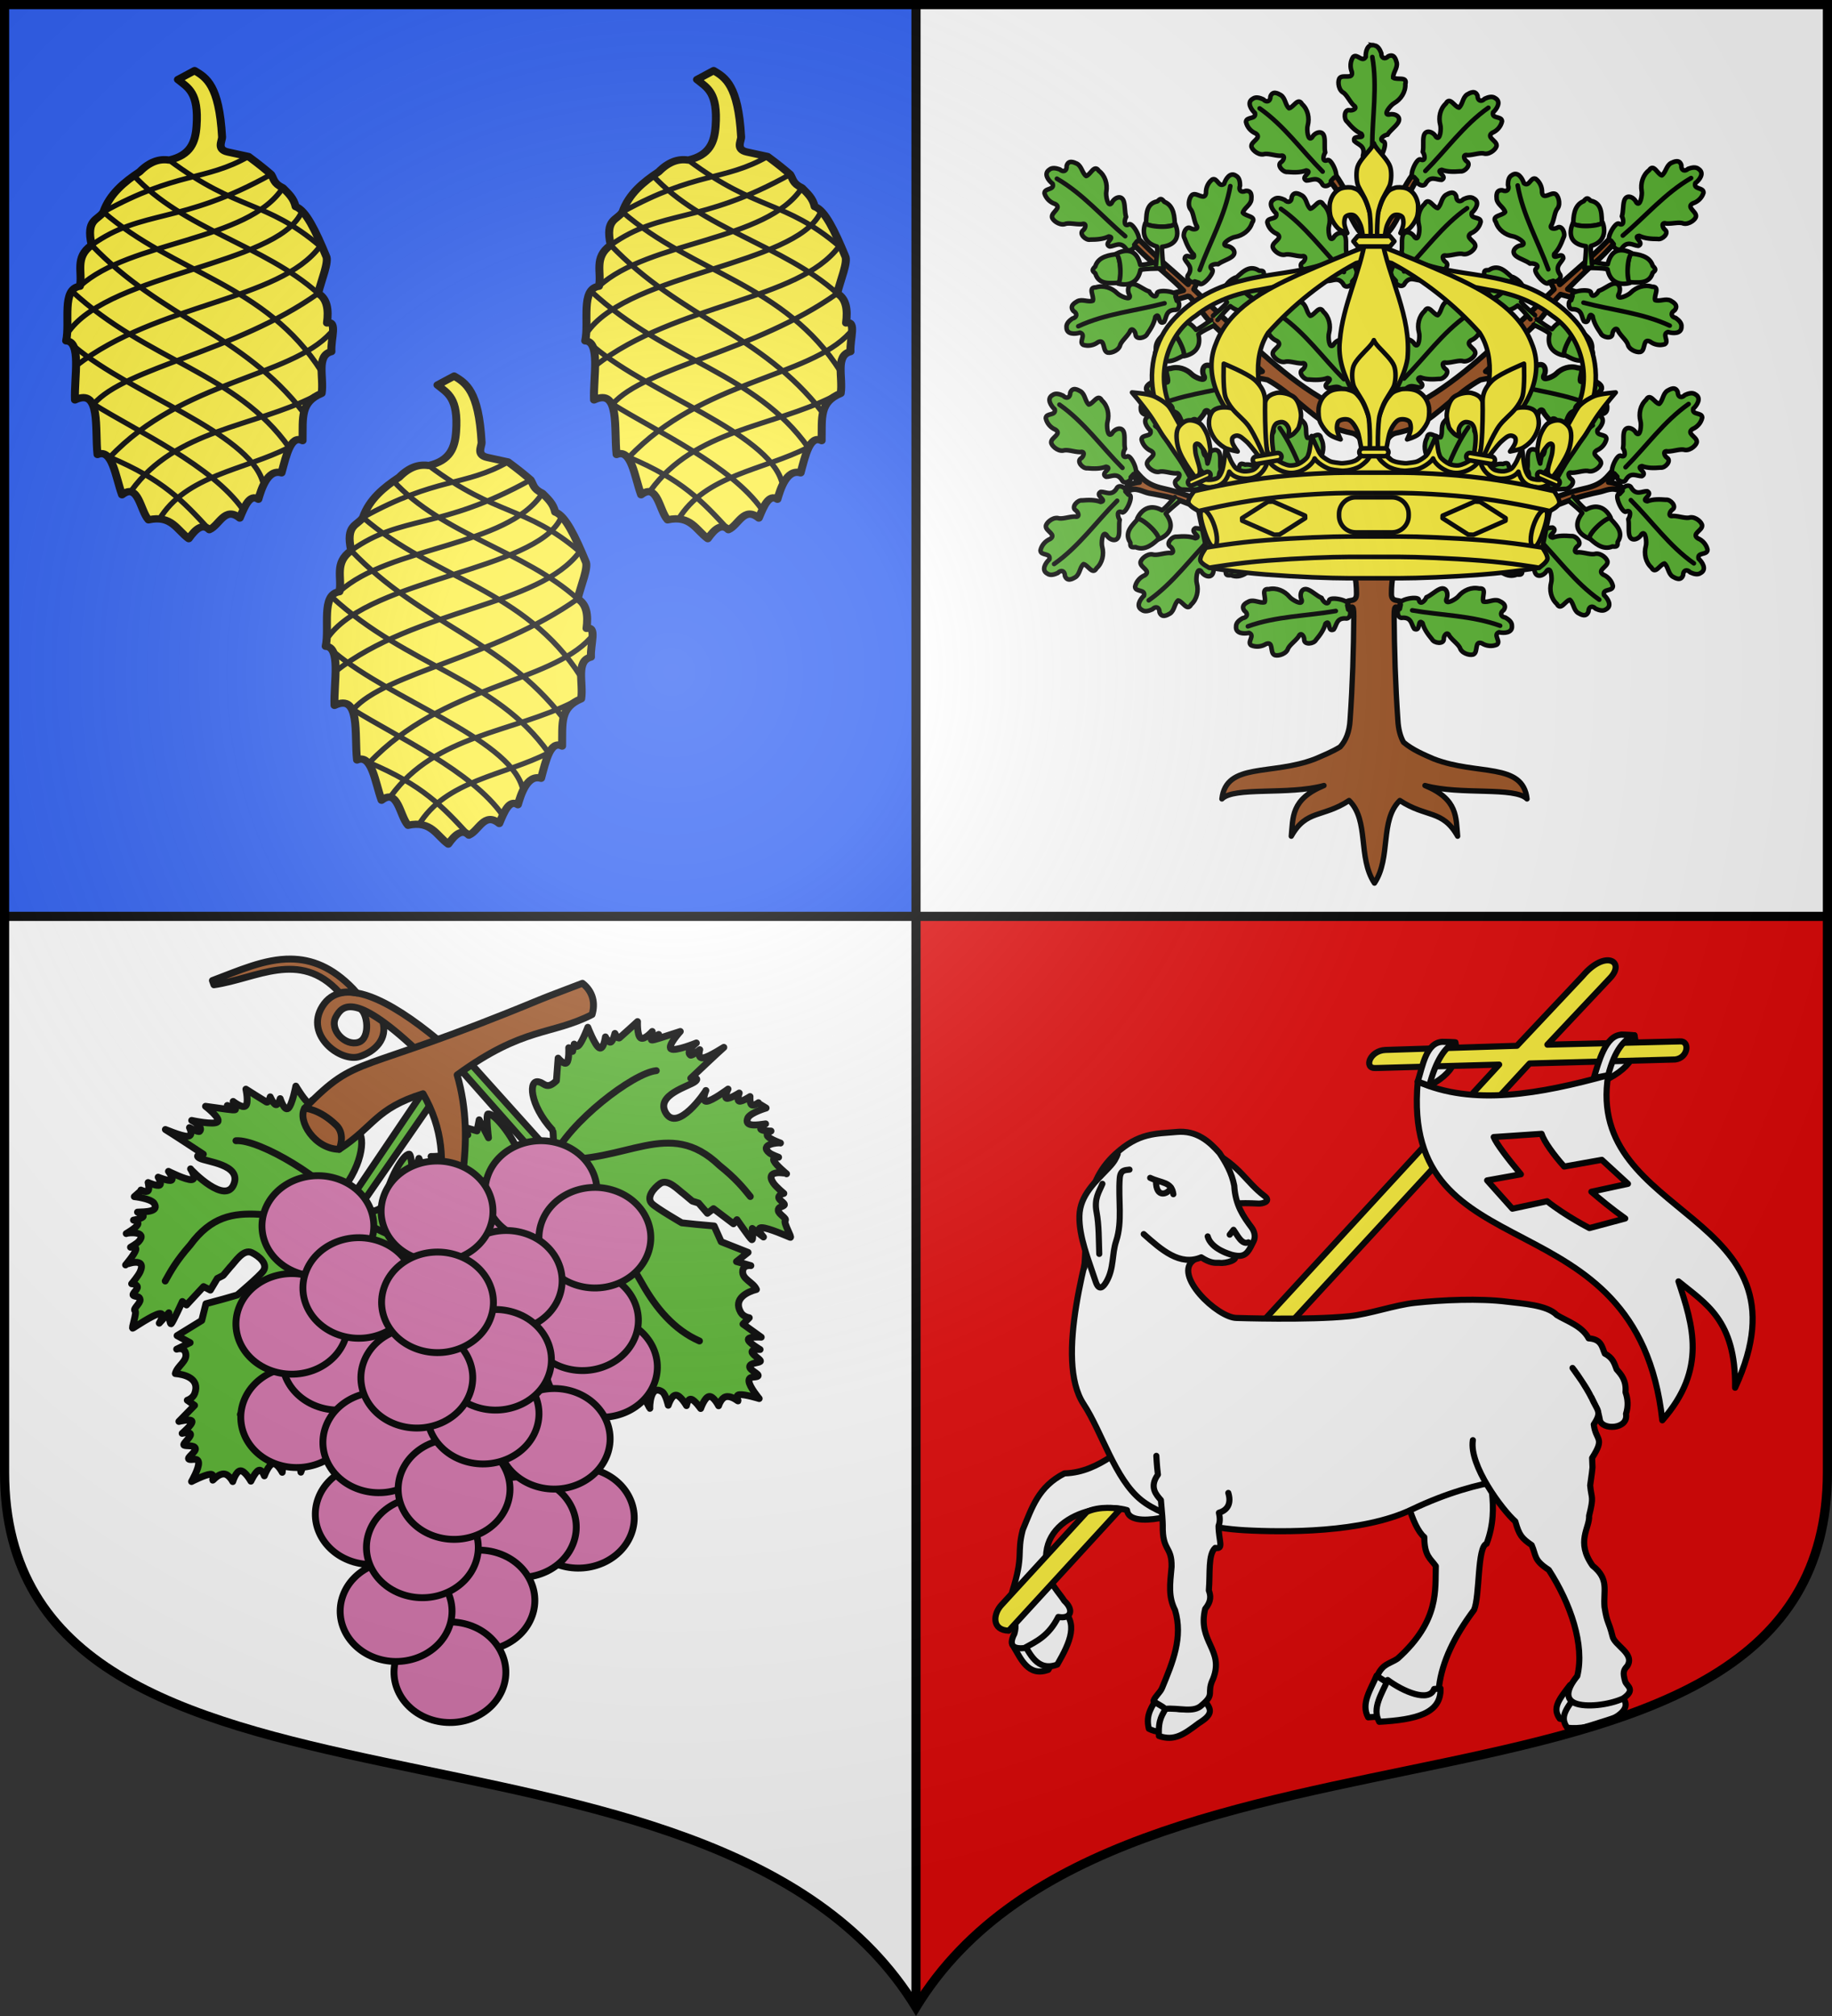 <?xml version="1.0" encoding="UTF-8" standalone="no"?><svg height="660" width="600" xmlns="http://www.w3.org/2000/svg" xmlns:xlink="http://www.w3.org/1999/xlink"><rect width="100%" height="100%" fill="#333333" stroke="none"/><radialGradient id="a" cx="220" cy="220" gradientUnits="userSpaceOnUse" r="405"><stop offset="0" stop-color="#fff" stop-opacity=".31"/><stop offset=".19" stop-color="#fff" stop-opacity=".25"/><stop offset=".6" stop-color="#6b6b6b" stop-opacity=".125"/><stop offset="1" stop-opacity=".125"/></radialGradient><g stroke-width="1"><path d="m1.5 1.5 0 298.5h298.5v-298.5z" fill="#2b5df2"/><path d="m300 1.5v298.5h298.5v-298.5zm-298.5 298.5-0 181.989c-0 128.784 231.64 65.81 298.5 175.132v-357.121z" fill="#fff"/><path d="m598.5 300v181.989c0 128.784-231.64 65.81-298.5 175.132v-357.121z" fill="#e20909"/></g><g stroke="#000" stroke-linecap="round" stroke-linejoin="round" stroke-width="3.515" transform="matrix(.569 0 0 .569 383.041 -89.608)"><g fill="#fff" stroke-width="2.07" transform="matrix(1.698 0 0 1.698 113.493 663.061)"><path d="m77.992 66.3c4.147-3.604 10.859-7.573 8.416-13.454l4.337.199c.642 2.743 1.919 9.071-8.841 14.726zm-60.695 2.418c4.147-3.604 10.859-7.573 8.416-13.454l4.337.199c.642 2.743 1.919 9.071-8.841 14.726z"/><path d="m73.202 32.935-22.288 23.679-44.593 1.41c-5.362.242-7.437 6.364-3.3 6.134l41.875-1.172-143.825 156.254 2.414 7.957 151.735-164.591 49.318-1.346c4.494-.523 5.075-6.445 1.598-6.133l-44.899 1.107 21.142-22.454c5.576-5.713-1.488-9.934-9.177-.845z" fill="#fcef3c"/><path d="m17.297 68.718c18.697 8.4 41.284 4.245 64.563-2.147-7.985 49.249 70.726 45.826 43.014 105.91.287-23.04-10.082-28.508-19.201-36.037 4.88 14.829 9.784 29.654-5.478 47.08-8.54-77.632-88.906-48.438-82.897-114.805z"/><path d="m76.955 67.537c1.678-5.354 3.896-14.481 9.453-14.691l4.337.199c-3.411 1.353-6.696 4.931-8.885 13.525zm-59.658 1.181c1.678-5.354 2.859-13.244 8.416-13.454l4.337.199c-3.411 1.353-6.652 6.132-8.841 14.726z"/><path d="m59.283 86.443-16.242 1.094c.797 2.057 4.63 7.184 9.22 12.625l-11.452 2.062 8.564 9.594 11.78-2.531c6.408 5.066 14.339 9.094 14.339 9.094l12.141-3.25c-4.789-3.421-8.322-6.368-11.484-9.062l12.403-2.688-8.859-8.125-12.764 2.281c-3.396-3.795-6.791-8.388-7.645-11.094z" fill="#e20909"/></g><g fill="none" stroke-width="2.15" transform="matrix(1.635 0 0 1.635 -403.758 177.988)"><g fill="#fff"><g fill-rule="evenodd"><path d="m387.933 580.431c-4.137 5.362-6.263 8.149-3.614 11.848 8.382 1.78 24.85-2.325 19.962-8.319-7.727.894-13.521.03-16.348-3.529z"/><path d="m390.528 583.576c-4.137 5.362-6.263 8.149-3.614 11.848 8.207 1.195 24.567-4.456 19.733-10.268-7.727.894-13.292 1.979-16.12-1.58z"/><path d="m242.379 585.084c-1.353 2.848-4.007 5.52-2.72 10.73 5.445 2.887 10.352-.706 15.942-2.878 4.986-3.08 4.928-2.607 2.697-5.427-3.332 2.191-6.303 1.69-8.815 1.641-2.934-.057-5.305-1.513-7.103-4.066z"/><path d="m245.8 588.262c-1.353 2.848-2.881 3.926-2.595 10.092 5.473 1.904 8.789-.552 14.041-4.502 4.986-3.08 4.52-4.737 2.289-7.558-6.971 3.769-8.972 2.475-13.735 1.968z"/><path d="m205.553 555.212c6.318 5.057 3.357 11.814-1.276 19.853-7.184 2.689-9.83-4.297-12.068-7.849 4.664-5.209 8.606-4.676 13.344-12.004z"/><path d="m208.707 553.371c6.318 5.057 3.357 11.814-1.276 19.853-7.184 2.689-9.83-4.297-12.068-7.849 4.664-5.209 8.606-4.676 13.344-12.004z"/><path d="m360.302 500.966c-2.386 5.502 3.429 16.094-1.75 29.749-3.329.976-2.313 18.356-4.407 23.277-7.068 9.453-11.21 18.283-12.293 26.747 1.626 5.762-2.957 4.298-6.539 5.201-1.702 4.097-9.531 1.71-15.039-3.715-1.226-4.235.297-6.447 1.662-7.898 1.331-1.415 3.769-2.107 5.357-3.246 14.846-13.371 13.089-24.346 13.392-32.505-1.819-2.645-4.025-3.438-4.063-10.216-4.225-3.467-7.936-17.395-8.045-26.013m-71.784 14.459c-3.485 3.329-24.124 9.136-24.814 2.071-10.867-3.205-35.807 3.921-26.451 25.557.805 1.862 3.05 4.269 4.367 6.36 3.452 3.175 2.493 6.485-2.12 5.67-3.413 6.768-7.735 8.632-11.97 10.962-3.214.314-5.885-.423-3.482-5.044 1.698-5.877-2.817-4.83-.819-14.611 4.28-13.472 1.547-13.386 3.768-21.97 3.348-8.001 5.463-15.135 14.661-19.845 13.245-.344 21.155-11.335 26.11-10.681-.763-1.875 2.792-6.888 8.798-5.273 5.147-2.769 6.647-4.741 9.549-.783"/></g><path d="m222.601 411.375c-4.46 16.436-16.192 54.534-5.929 70.164 6.484 9.875 11.047 26.374 20.264 33.766 8.634 6.924 25.396 10.044 36.448 10.652 13.897.765 41.52 1 58.803-7.281 25.207-12.079 44.119-11.359 40.044-9.919l23.949-27.655c-1.383-4.084-4.502-8.167-7.37-12.251 1.377 1.64 8.71 12.058 9.62 18.213.554 3.745 10.181 3.483 9.211-2.046.871-2.707.672-5.273-.175-7.62.35-4.127-1.503-6.245-3.125-8.04-.773-2.011-1.253-4.084-4.158-5.542-1.013-2.344-1.173-5.119-5.697-5.379-2.284-4.345-7.57-6.019-11.203-8.208-3.379-3.545-12.178-4.029-17.603-4.707-9.628-1.203-22.692-.624-32.34.409-7.041.754-16.085 3.982-23.129 4.707-14.293 1.47-39.648.614-39.648.614-6.784-.031-22.709-15.297-14.976-20.463"/><path d="m261.287 392.353c10.518 5.312 12.498 11.018 19.019 15.937 2.757 2.079-.925 2.778-1.992 2.716-7.304-.419-9.752.211-14.491.362"/><path d="m237.849 421.742c6.262 5.568 12.742 11.321 20.256 8.172 3.172 2.077 4.732 1.995 6.382 1.941 2.207.366 7.283-1.189 5.072-2.577-1.753-.63-7.912-2.206-9.182-6.722.938 3.972 7.522 6.815 10.943 6.849 2.835.028 3.703-2.121 5.236-5.197.75-1.504.292-3.434-.741-4.817-2.887-3.866-5.695-7.801-6.092-14.694-.884-4.569-2.958-8.097-5.189-11.487-3.431-3.891-7.973-8.102-15.195-7.411-7.171.686-13.178.155-21.496 7.782-12.169 11.158-9.638 26.072-10.94 40.019"/><path d="m232.849 399.053c-1.401.223-3.199-.089-3.442 3.079-.563 7.364 1.025 15.173-1.268 22.094-1.55 4.678-.678 9.51-3.442 14.307-1.114 1.933-2.633 3.401-3.804-.181-2.47-7.555-5.849-15.602-5.678-23.0.17-7.348 5.736-12.101 10.387-17.023 1.978-2.093 2.561-3.342 3.079-4.709"/></g><path d="m247.422 405.397c-.921 2.338-5.288 3.933-5.254-2.319" fill="none"/><path d="m274.697 424.645c-2.339 1.019-3.936-2.656-5.23-4.413l-1.335 1.71m-44.823-17.894c-1.154 2.852-2.973 5.14-2.056 9.963.874 4.598.763 9.74.949 14.707m17.919-26.768c3.981 1.902 7.595 1.335 8.166 5.749" fill="none"/><g fill="#fff" fill-rule="evenodd"><path d="m242.296 499.775s.151 3.425.556 6.605c-3.216 4.434-.479 7.199 1.053 8.969.413 4.306.655 7.764.649 8.818-.193 9.341 3.243 7.165 3.107 14.64-.614 6.425-1.145 10.604 1.22 15.269 2.851 9.623-.785 18.223-4.558 27.363-.701 1.698-2.362 2.798-3.032 4.543 1.202 1.16 2.933 1.647 4.084 2.835 5.028-.453 9.99 1.54 12.923-1.307 4.872-4.047 1.472-4.083 3.985-9.289 4.008-10.27-5.607-12.946-2.793-24.601 2.223-2.686 1.97-4.673 1.289-6.468.516-6.007-.345-12.674 2.247-14.989 3.171.56 1.227-2.302 1.167-7.72.697-1.855.405-3.243.133-4.641 3.44-1.034 4.315-3.698 3.304-6.977m86.103-18.564c-1.424 8.838 10.327 24.53 14.93 28.601 1.374 4.824 2.216 5.87 5.77 8.334 1.664 3.757.608 5.207 6.02 8.707 7.676 11.871 12.703 26.443 10.032 37.352-4.119 5.059-3.977 8.202-.812 9.553 3.747 1.601 12.027.639 16.975-1.652 4.567-3.156 1.212-4.362.706-5.971-.933-3.207-.553-4.068.707-5.406 2.89-4.463-4.683-7.274-5.215-10.665-1.353-5.438-1.837-4.139-2.772-10.153-.495-5.772 1.803-9.757-4.213-14.545-6.02-8.541-.935-13.235-1.218-17.534 1.771-7.128.825-5.821.376-10.713 1.15-8.204.777-5.022.691-9.648 4.656-7.359 1.332-5.858.572-11.803 3.066-4.605 1.195-4.787-.827-9.506"/><path d="m319.841 577.093c-1.955 4.724-5.671 9.88-2.973 14.703 1.975-.11 3.859-.255 5.633-.453l2.637-11.013c-1.894-.935-3.745-2.079-5.298-3.236z"/><path d="m323.734 578.665c-1.955 4.724-5.671 9.88-2.973 14.703 12.873-.717 21.886-2.911 21.569-11.731l-2.248.186c-1.771 4.817-10.899.904-16.348-3.158z"/></g></g><path d="m-47.639 1027.38-48.847 53.242c-5.182 5.285-6.036 14.849 3.957 15.103l64.233-70.011c-1.796-.481-11.866-1.876-19.343 1.666z" fill="#fcef3c" stroke-width="3.515"/></g><path d="m300 657.121 0-655.621m-298.5 298.5h597" fill="none" stroke="#000" stroke-width="3"/><g stroke="#000" stroke-linecap="round" stroke-linejoin="round" stroke-width="2.543" transform="matrix(.885 0 0 .885 40.256 312.864)"><g><path d="m159.498 74.153s-.163-9.238-.444-9.542c-8.749-9.46-9.14-19.338-4.888-17.834 1.828.434 2.783 2.912 6.258-.513l.63-8.36s2.21 2.664 3.19 1.704c.981-.96.732-5.545.732-5.545l1.441 1.346.579-2.692s.658 1.778 1.921.222c1.264-1.556 3.133-6.447 3.133-6.447s2.58 6.718 4.207 7.607c1.627.889 2.3-4.051 2.3-4.051s1.07 2.26 1.949 1.939c.879-.321 1.567-3.224 1.567-3.224s1.007 2.186 1.695 1.642 6.677-6.016 6.677-6.016-.216 5.138 1.144 6.051 4.295-2.397 4.295-2.397-1.003 2.282-.407 2.557c.596.275 2.791-1.458 2.791-1.458s-6.442 3.595.544 1.309c6.986-2.286 7.457-2.41 7.457-2.41s-4.919 5.373-3.432 6.435c1.486 1.062 9.378-2.188 9.378-2.188s-4.065 3.085-2.219 4.484c.564.427 3.479-2.001 3.479-2.001s-1.043 3.245 1.17 3.05c2.213-.195 8.716-4.645 7.683-3.83-1.033.815-12.194 11.365-12.194 11.365s3.669-.446 1.613 1.21c-2.195 1.768-14.76 4.922-10.865 11.558 4.359 7.427 14.62-7.588 14.854-8.249 0 0-1.788 4.144.264 4.014 2.052-.13 7.946-4.534 7.946-4.534s-1.576 3.045-.543 3.409c1.033.364 4.675-1.952 4.675-1.952s-1.028 2.674-.026 3.001c1.001.327 4.032-1.693 4.032-1.693s-.203 2.458.572 3.026c.775.568 2.528-.754 2.528-.754l-.172.136 3.018 1.84s-5.507 1.597-6.72 3.549c-1.73 3.755 3.871 2.643 6.541 2.305 0 0-2.492 1.47-1.685 2.075.807.605 3.67.58 3.67.58s-2.091.843-1.214 1.952c.877 1.108 4.722 2.482 4.722 2.482-.61-.292-8.184.445-4.049 3.693.776.61 3.362 1.568 3.362 1.568s-2.456-.172-1.721 1.359c.734 1.531 4.659 4.766 4.659 4.766-.412-.364-8.234-1.608-4.901 3.373.975 1.457 3.898 3.877 3.898 3.877s-1.905.386-1.893 1.495 2.801 2.26 1.94 2.939c-.861.679-2.227.516-2.111 1.915.116 1.399 3.308 2.852 2.575 3.68-.734.828 2.721 6.545 1.869 6.224-.852-.321-8.089-3.549-10.567-3.58-2.478-.03.654 3.458.654 3.458l-4.16-3.173s.473 4.594-.207 4.137c-.68-.457-5.448-7.372-5.448-7.372l-1.295 1.519-7.387-5.593-2.254 1.716-3.283-3.802-2.318-.717-3.165-2.654c-1.886-1.278-5.852-5.883-8.746-3.811-2.362 1.691-5.254 5.121-3.032 7.379 1.653 1.68 11.051 7.13 11.051 7.13l5.355.568 6.627.59 2.607 5.832 9.957 3.94-4.303 3.397 5.329 1.506s-2.722-.439-3.008 1.878c-.391 3.165 3.821 4.124 5.068 6.928-3.067.799-8.83 3.258-5.793 8.488.979 1.686 3.145 1.988 3.145 1.988l-2.328 2.335 6.753 4.852s-4.687-.336-4.793.804c-.106 1.139 4.369 3.754 4.369 3.754s-3.011-.231-2.999.877c.012 1.108 3.734 3.013 3.046 3.556-.689.544-3.69.492-3.905 1.841-.215 1.349 3.907 2.877 3.046 3.556-.861.679-3.428-.212-3.307 1.865.121 2.078 3.79 6.446 3.79 6.446s-5.306-1.648-7.295-1.444c-1.989.204.019 2.717-.661 2.26-.68-.457-2.665-1.932-4.432-1.469-1.767.463-2.636 3.323-2.636 3.323s-1.859-3.686-3.517-3.433c-1.658.253-3.116 4.447-3.116 4.447s-2.205-3.164-3.517-3.433c-1.312-.268-1.73 2.359-1.73 2.359s-2.21-3.844-3.898-3.877c-1.688-.034-2.853 3.743-2.853 3.743s-.909-4.066-2.222-4.952c-4.615-3.114-4.673 5.997-4.583 6.102 0 0-3.235-6.388-4.76-7.916-1.525-1.528-.432 2.949-1.341 1.803-.909-1.145-1.672-5.863-2.295-6.385-4.086-3.423-5.715 6.012-5.576 6.174 0 0-8.104-5.312-9.688-6.235-1.584-.923-2.283 2.051-2.283 2.051s-.019-3.897-.817-4.322c-.798-.426-2.681 3.607-2.373 2.619.308-.988-1.954-7.649-2.265-8.77l-2.175-4.876 3.584-6.829-3.827-9.801c.473-3.988 1.135-10.713-2.432-11.261-8.742-1.344-9.035 7.972-4.367 13.382l1.718 7.106-1.448 4.372s.114-.089-.337 1.322c-.45 1.411-1.465 4.322-1.465 4.322s-2.846-1.976-3.027-.839c-.181 1.136-.673 6.12-1.774 7.361-1.101 1.241-2.321-3.384-2.629-2.395-.308.988-2.445 5.904-2.445 5.904s-1.325-4.915-2.683-1.111c-1.358 3.804-3.559 6.287-3.559 6.287s.11-3.998-.763-5.607c-.873-1.608-2.728-.827-2.728-.827s.789-3.542-.346-4.446c-1.135-.904-4.195.828-4.195.828s1.156-3.955.044-5.002c-1.113-1.046-4.639 2.669-4.494.816.144-1.853 2.239-5.555.405-7.274-1.833-1.719-8.427.94-7.739.397.689-.544 1.159-1.847.878-2.68-.281-.834-2.691-.111-2.003-.654.689-.544 2.917-1.31 2.582-2.038-.336-.729-3.924-.876-3.924-.876s3.445-2.968 1.702-4.076c-1.742-1.108-8.672-.357-8.672-.357s2.926-3.49 3.079-5.163c.154-1.673-3.154-.987-2.465-1.531.689-.544 2.41-1.902 2.41-1.902s-3.109-1.271-1.777-2.075c3.228.485 19.142-5.489 15.714-9.698-2.89-3.548-17.636 6.107-16.802 7.08 0 0 2.709-1.89.915-1.964-1.794-.074-12.623 1.768-12.623 1.768s6.237-4.676 7.709-6.831c1.472-2.155-2.51-1.247-1.822-1.79.689-.544 4.311-1.788 4.258-3.113-.052-1.325-4.468-2.185-4.468-2.185l5.618-2.199s-5.619-2.518-4.414-3.47c1.205-.951 6.773-1.187 8.227-2.521 1.454-1.334-3.616-1.864-2.411-2.815 1.205-.951 4.893-2.372 4.893-2.372s-7.766-1.32-6.217-2.543 7.393-4.843 7.393-4.843-2.392-.098-1.704-.642c.689-.544 4.331-1.68 4.331-1.68l-3.308-2.852s5.101.168 6.85-1.434c3.684-3.372-2.974-6.841-2.974-6.841l6.362.69 3.38-.433-1.215-2.766 4.604 1.333.805-4.113 3.449 6.655s-1.064-8.629-.187-8.804c2.256-.45 9.129 8.036 11.921 15.497 1.966 5.255 8.703 2.861 8.703 2.861l-36.562-41.327 3.896-1.977z" fill="#5ab532" fill-rule="evenodd"/><path d="m158.895 75.289c-5.856 5.801-11.859 12.724-16.144 13.139-15.906 4.352-27.313 11.361-29.516 13.063m45.661-26.202c6.197-13.765 29.968-31.883 38.489-32.747m-38.489 32.747c27.775 1.793 42.893-15.82 61.884 2.336 6.017 4.822 8.686 8.141 11.397 11.479m-19.447 53.153.636.286c-9.519-4.126-16.188-12.436-20.983-20.843-9.66-16.936-20.286-32.162-33.487-46.411-3.923 27.162-21.308 32.663-22.882 43.659-1.504 10.506-.711 21.179 1.982 28.362" fill="none"/><path d="m83.318 91.456s-.129-7.566.094-7.913c6.974-10.835 5.644-20.631 1.717-18.412-1.725.744-2.235 3.351-6.252.582l-2.072-8.123s-1.713 3.007-2.846 2.232c-1.133-.776-1.684-5.334-1.684-5.334l-1.186 1.576-1.038-2.551s-.339 1.865-1.853.552c-1.515-1.313-4.205-5.805-4.205-5.805s-1.374 7.064-2.822 8.222c-1.448 1.158-2.969-3.59-2.969-3.59s-.661 2.411-1.583 2.248c-.921-.164-2.103-2.903-2.103-2.903s-.612 2.327-1.384 1.912-7.62-4.765-7.62-4.765 1.105 5.022-.075 6.158c-1.18 1.136-4.645-1.615-4.645-1.615s1.384 2.073.845 2.447c-.539.374-3.001-.951-3.001-.951s6.968 2.422-.309 1.384c-7.277-1.038-7.762-1.078-7.762-1.078s5.777 4.438 4.498 5.741c-1.28 1.304-9.616-.526-9.616-.526s4.539 2.332 2.964 4.03c-.481.519-3.774-1.367-3.774-1.367s1.591 3.015-.622 3.207c-2.213.192-9.39-3.061-8.231-2.438 1.159.624 13.982 9.075 13.982 9.075s-3.691.198-1.379 1.472c2.469 1.36 15.39 2.284 12.707 9.496-3.003 8.071-15.716-4.934-16.06-5.544 0 0 2.481 3.77.437 3.999-2.044.228-8.612-3.085-8.612-3.085s2.081 2.725 1.126 3.263c-.954.538-4.943-1.111-4.943-1.111s1.476 2.455.547 2.951c-.929.496-4.265-.967-4.265-.967s.627 2.385-.038 3.079c-.665.694-2.62-.303-2.62-.303l.193.104-2.653 2.336s5.7.617 7.234 2.328c2.356 3.398-3.353 3.275-6.041 3.406 0 0 2.709 1.015 2.02 1.751-.689.736-3.514 1.208-3.514 1.208s2.205.467 1.534 1.711c-.671 1.244-4.219 3.264-4.219 3.264.55-.394 8.137-.983 4.629 2.934-.658.735-3.039 2.128-3.039 2.128s2.389-.596 1.931 1.039c-.457 1.636-3.761 5.503-3.761 5.503.342-.43 7.83-3.013 5.413 2.47-.707 1.605-3.165 4.495-3.165 4.495s1.943.05 2.124 1.143c.181 1.094-2.366 2.712-1.4 3.231.966.52 2.283.122 2.411 1.519.129 1.398-2.763 3.383-1.897 4.071.866.688-1.543 6.918-.76 6.454.783-.464 7.35-4.9 9.785-5.36 2.435-.46-.043 3.519-.043 3.519l3.546-3.847s.332 4.606.922 4.039c.59-.568 4.086-8.206 4.086-8.206l1.539 1.271 6.304-6.791 2.518 1.299 2.573-4.315 2.159-1.108 2.656-3.163c1.635-1.586 4.741-6.81 7.951-5.272 2.619 1.255 6.064 4.131 4.267 6.74-1.337 1.941-9.645 8.941-9.645 8.941l-5.175 1.489-6.424 1.732-1.554 6.196-9.121 5.609 4.828 2.598-4.986 2.408s2.604-.905 3.288 1.327c.935 3.049-3.047 4.725-3.788 7.702 3.159.254 9.261 1.676 7.179 7.354-.671 1.83-2.752 2.504-2.752 2.504l2.698 1.895-5.807 5.951s4.558-1.145 4.86-.041c.302 1.104-3.651 4.455-3.651 4.455s2.925-.75 3.106.343c.181 1.094-3.155 3.615-2.382 4.031.772.416 3.72-.157 4.165 1.135.446 1.292-3.348 3.512-2.382 4.031.966.52 3.339-.804 3.581 1.263.242 2.067-2.613 7.006-2.613 7.006s4.939-2.544 6.934-2.688c1.994-.144.453 2.679 1.043 2.111s2.289-2.366 4.109-2.216c1.821.15 3.173 2.814 3.173 2.814s1.19-3.953 2.868-3.991c1.677-.038 3.841 3.838 3.841 3.838s1.622-3.499 2.868-3.991c1.245-.492 2.113 2.023 2.113 2.023s1.509-4.169 3.165-4.495 3.46 3.19 3.46 3.19.189-4.162 1.328-5.263c4.004-3.868 5.643 5.095 5.573 5.213 0 0 2.076-6.852 3.313-8.622 1.237-1.77.937 2.829 1.633 1.543.696-1.286.629-6.065 1.151-6.686 3.429-4.081 6.672 4.928 6.564 5.111 0 0 7.058-6.639 8.458-7.823 1.4-1.184 2.604 1.623 2.604 1.623s-.658-3.841.054-4.399c.711-.558 3.267 3.086 2.792 2.167-.475-.92.596-7.872.708-9.03l1.295-5.179-4.716-6.103 2.067-10.317c-1.158-3.845-2.978-10.353.44-11.512 8.376-2.842 10.282 6.282 6.624 12.421l-.458 7.296 2.186 4.054s-.128-.068.561 1.244c.689 1.311 2.193 4.002 2.193 4.002s2.46-2.44 2.835-1.352c.375 1.088 1.726 5.91 3.025 6.941 1.299 1.031 1.698-3.735 2.173-2.815.475.92 3.433 5.39 3.433 5.39s.451-5.07 2.449-1.56c1.998 3.511 4.597 5.573 4.597 5.573s-.802-3.919-.222-5.654c.58-1.736 2.543-1.288 2.543-1.288s-1.392-3.351-.431-4.438c.961-1.088 4.275.087 4.275.087s-1.826-3.695-.912-4.918c.914-1.224 5.032 1.823 4.568.023-.464-1.799-3.169-5.082-1.662-7.093 1.507-2.012 8.462-.537 7.69-.953-.772-.416-1.462-1.617-1.33-2.487.132-.87 2.631-.576 1.859-.992-.772-.416-3.101-.783-2.897-1.559.204-.776 3.712-1.544 3.712-1.544s-3.908-2.325-2.384-3.718c1.524-1.394 8.479-1.857 8.479-1.857s-3.487-2.928-3.929-4.55c-.442-1.621 2.934-1.52 2.162-1.936-.772-.416-2.704-1.455-2.704-1.455s2.841-1.792 1.39-2.352c-3.095 1.038-19.804-2.082-17.159-6.822 2.23-3.996 18.428 2.952 17.776 4.055 0 0-2.996-1.391-1.242-1.775 1.754-.384 12.738-.45 12.738-.45s-6.955-3.522-8.778-5.389c-1.824-1.867 2.256-1.664 1.483-2.08-.772-.416-4.556-1.013-4.734-2.326-.178-1.314 4.021-2.928 4.021-2.928l-5.914-1.19s5.096-3.456 3.745-4.183c-1.352-.728-6.876.007-8.54-1.054-1.664-1.061 3.238-2.464 1.886-3.191s-5.23-1.487-5.23-1.487 7.419-2.649 5.681-3.584c-1.738-.935-8.121-3.485-8.121-3.485s2.339-.512 1.566-.928c-.772-.416-4.557-.903-4.557-.903l2.763-3.383s-4.994 1.051-6.995-.223c-4.214-2.682 1.741-7.254 1.741-7.254l-6.145 1.785-3.404.161.716-2.935-4.302 2.112-1.507-3.91-2.241 7.153s-.45-8.683-1.344-8.702c-2.3-.051-7.595 9.499-9.048 17.331-1.024 5.516-10.348 3.729-10.348 3.729l31.649-45.789-4.724-1.929z" fill="#5ab532" fill-rule="evenodd"/><path d="m84.374 95.22c6.774 4.696 14.937 9.281 19.23 8.945 16.42 1.524 28.871 6.445 31.336 7.739m-50.566-16.685c-8.493-12.48-34.001-27.386-42.542-26.757m42.542 26.757c-27.041 6.589-43.94-9.322-59.489 11.856-5.088 5.794-7.141 9.526-9.23 13.283m28.381 48.969-.577.392c8.658-5.716 13.782-15.058 17.045-24.17 6.572-18.357 13.344-34.006 23.871-50.33 8.58 26.068 27.705 27.277 31.164 37.831 3.305 10.085 4.378 20.734 2.973 28.275" fill="none"/></g><g><g fill="#9d5324"><path d="m116.448 31.009c-17.891-14.777-35.448-23.78-42.645-12.22-6.657 10.694 6.845 20.841 13.812 18.526 5.829-1.937 10.338-6.559 8.553-12.939-2.557-1.776-5.054-3.449-8.521-4.791 2.866 1.195 4.158 10.95-.483 12.468-4.804 1.571-10.975-4.626-8.318-9.43 2.325-4.203 6.993-9.691 31.903 14.26z"/><path d="m62.166 1.248c-9.76-.104-19.396 4.345-29.055 7.955l.572 1.574c15.689-2.223 31.663-13.173 46.285 2.723l.365.25c1.893-.466 3.994-.41 6.275.096-.315-.355-1.347-1.524-1.373-1.551-7.811-8.128-15.479-10.966-23.07-11.047z"/><path d="m123.69 44.12c7.378 25.463-.439 48.952-4.433 72.938l-14.828 14.601c8.772-31.221 21.547-54.631 6.631-80.585-17.654 5.516-17.965 12.045-31.022 20.571-9.036-.112-15.554-10.602-12.784-15.197 20.32-20.665 17.319-11.29 86.978-40.138 3.861-1.599 10.173-3.885 15.833-6.096 3.953 3.074 4.791 7.454 3.555 11.574-15.179 7.767-25.208 4.317-49.929 22.333z" fill-rule="evenodd"/></g><path d="m67.254 56.447s5.394.148 11.739 6.31c3.514 3.417 1.045 8.886 1.045 8.886" fill="none"/></g><g fill="#d576ad" fill-rule="evenodd"><path d="m157.412 146.423c3.523-9.768 15.186-15.121 26.054-11.958s16.828 13.645 13.314 23.416c-3.514 9.771-15.174 15.141-26.06 11.973-10.884-3.168-16.832-13.663-13.308-23.431z"/><path d="m150.384 129.151c3.523-9.768 15.186-15.121 26.054-11.958s16.828 13.645 13.314 23.416c-3.514 9.771-15.174 15.141-26.06 11.973-10.884-3.168-16.832-13.663-13.308-23.431z"/><path d="m110.537 95.938c3.523-9.768 15.186-15.121 26.054-11.958 10.868 3.163 16.828 13.645 13.314 23.416-3.514 9.771-15.174 15.141-26.06 11.973-10.884-3.168-16.832-13.663-13.308-23.431z"/><path d="m52.473 94.257c3.523-9.768 15.186-15.121 26.054-11.958 10.868 3.163 16.828 13.645 13.314 23.416-3.514 9.771-15.174 15.141-26.06 11.973-10.884-3.168-16.832-13.663-13.308-23.431z"/><path d="m135.058 81.326c3.523-9.768 15.186-15.121 26.054-11.958 10.868 3.163 16.828 13.645 13.314 23.416-3.514 9.771-15.174 15.141-26.06 11.973-10.884-3.168-16.832-13.663-13.308-23.431z"/><path d="m154.982 98.597c3.523-9.768 15.186-15.121 26.054-11.958 10.868 3.163 16.828 13.645 13.314 23.416-3.514 9.771-15.174 15.141-26.06 11.973-10.884-3.168-16.832-13.663-13.308-23.431z"/><path d="m44.635 165.021c3.523-9.768 15.186-15.121 26.054-11.958 10.868 3.163 16.828 13.645 13.314 23.416-3.514 9.771-15.174 15.141-26.06 11.973-10.884-3.168-16.832-13.663-13.308-23.431z"/><path d="m59.961 143.764c3.523-9.768 15.186-15.121 26.054-11.958 10.868 3.163 16.828 13.645 13.314 23.416-3.514 9.771-15.174 15.141-26.06 11.973-10.884-3.168-16.832-13.663-13.308-23.431z"/><path d="m42.84 130.481c3.523-9.768 15.186-15.121 26.054-11.958 10.868 3.163 16.828 13.645 13.314 23.416-3.514 9.771-15.174 15.141-26.06 11.973-10.884-3.168-16.832-13.663-13.308-23.431z"/><path d="m122.162 114.539c3.523-9.768 15.186-15.121 26.054-11.958 10.868 3.163 16.828 13.645 13.314 23.416-3.514 9.771-15.174 15.141-26.06 11.973-10.884-3.168-16.832-13.663-13.308-23.431z"/><path d="m67.624 117.196c3.523-9.768 15.186-15.121 26.054-11.958 10.868 3.163 16.828 13.645 13.314 23.416-3.514 9.771-15.174 15.141-26.06 11.973-10.884-3.168-16.832-13.663-13.308-23.431z"/><path d="m96.568 88.836c3.523-9.768 15.186-15.121 26.054-11.958 10.868 3.163 16.828 13.645 13.314 23.416-3.514 9.771-15.174 15.141-26.06 11.973-10.884-3.168-16.832-13.663-13.308-23.431z"/><path d="m148.851 202.218c3.523-9.768 15.186-15.121 26.054-11.958s16.828 13.645 13.314 23.416c-3.514 9.771-15.174 15.141-26.06 11.973-10.884-3.168-16.832-13.663-13.308-23.431z"/><path d="m127.395 205.653c3.523-9.768 15.186-15.121 26.054-11.958s16.828 13.645 13.314 23.416c-3.514 9.771-15.174 15.141-26.06 11.973-10.884-3.168-16.832-13.663-13.308-23.431z"/><path d="m139.919 172.991c3.523-9.768 15.186-15.121 26.054-11.958s16.828 13.645 13.314 23.416c-3.514 9.771-15.174 15.141-26.06 11.973-10.884-3.168-16.832-13.663-13.308-23.431z"/><path d="m72.222 200.891c3.523-9.768 15.186-15.121 26.054-11.958 10.868 3.163 16.828 13.645 13.314 23.416-3.514 9.771-15.174 15.141-26.06 11.973-10.884-3.168-16.832-13.663-13.308-23.431z"/><path d="m75.024 174.32c3.523-9.768 15.186-15.121 26.054-11.958 10.868 3.163 16.828 13.645 13.314 23.416-3.514 9.771-15.174 15.141-26.06 11.973-10.884-3.168-16.832-13.663-13.308-23.431z"/><path d="m112.069 232.775c3.523-9.768 15.186-15.121 26.054-11.958s16.828 13.645 13.314 23.416c-3.514 9.771-15.174 15.141-26.06 11.973-10.884-3.168-16.832-13.663-13.308-23.431z"/><path d="m101.341 259.345c3.523-9.768 15.186-15.121 26.054-11.958s16.828 13.645 13.314 23.416c-3.514 9.771-15.174 15.141-26.06 11.973-10.884-3.168-16.832-13.663-13.308-23.431z"/><path d="m81.418 236.759c3.523-9.768 15.186-15.121 26.054-11.958 10.868 3.163 16.828 13.645 13.314 23.416-3.514 9.771-15.174 15.141-26.06 11.973-10.884-3.168-16.832-13.663-13.308-23.431z"/><path d="m91.139 213.168c3.523-9.768 15.186-15.121 26.054-11.958s16.828 13.645 13.314 23.416c-3.514 9.771-15.174 15.141-26.06 11.973-10.884-3.168-16.832-13.663-13.308-23.431z"/><path d="m102.874 191.592c3.523-9.768 15.186-15.121 26.054-11.958s16.828 13.645 13.314 23.416c-3.514 9.771-15.174 15.141-26.06 11.973-10.884-3.168-16.832-13.663-13.308-23.431z"/><path d="m126.893 187.118c-10.865-3.171-16.815-13.658-13.291-23.426 3.523-9.768 15.186-15.121 26.054-11.958s16.828 13.645 13.314 23.416c-3.514 9.771-15.172 15.133-26.043 11.978"/><path d="m118.2 143.764c3.523-9.768 15.186-15.121 26.054-11.958s16.828 13.645 13.314 23.416c-3.514 9.771-15.174 15.141-26.06 11.973-10.884-3.168-16.832-13.663-13.308-23.431z"/><path d="m89.08 150.407c3.523-9.768 15.186-15.121 26.054-11.958s16.828 13.645 13.314 23.416c-3.514 9.771-15.174 15.141-26.06 11.973-10.884-3.168-16.832-13.663-13.308-23.431z"/><path d="m96.743 122.509c3.523-9.768 15.186-15.121 26.054-11.958s16.828 13.645 13.314 23.416c-3.514 9.771-15.174 15.141-26.06 11.973-10.884-3.168-16.832-13.663-13.308-23.431z"/></g></g><g stroke-width="1.75" transform="translate(707.653 -12.045)"><path d="m-257.662 62.762-.846.301-.871 21.717c-1.753 3.085-7.919-12.376-11.334-15.969l-2.057 1.885c5.87 5.598 8.166 17.78 13.172 19.342l-.189 12.152c-.287 3.201-2.333.379-3.814-.518l-1.471 1.854 4.822 4.795-.383 27.412c-.906 4.781-2.116 1.114-3.188 1.416l-1.17 1.227 3.812 3.787-.055 1.771c-1.17.54-2.68 1.147-3.812 1.199-2.03.093-4.523-.001-5.23-.191-13.894-6.998-25.478-18.487-36.832-28.965-2.721-2.56-4.57-4.361-7.246-7.029-.666-.664-1.453-1.413-2.289-2.18l1.771-3.625-2.223-.955-1.424 2.982c-3.275-2.937-6.565-5.753-9.404-8.266-2.18-1.929-7.191-6.949-7.191-6.949l-2.133 1.309s4.219 4.194 5.787 5.582c2.949 2.611 7.906 6.705 11.41 10.303l-2.777.764.316 2.281 3.91-1.166c.227.23.326-.075.541.139 2.694 2.686 4.554 6.219 7.355 8.855 5.22 4.911 10.728 10.45 16.48 15.641l-4.059.898.436 1.58c1.501-.671 3.126-.146 5.34.273 7.66 4.196 13.284 11.094 20.867 15.312 2.043.932 4.553 1.668 6.838 2.125 1.303.261 3.308 1.831 3.215 4.359l-1.008 27.549c-.05 1.359-.635 2.813-2.506 2.234-3.233-1-5.505-4.601-8.391-7.166l-1.391.545 2.426 4.006c-.455-.161-.911-.315-1.363-.465-4.933-1.637-11.55-2.653-17.189-3.896-2.936-.647-4.232-.405-7.982-1.307-4.726-1.353-4.931-5.849-6.02-6.84l-1.471 1.471c.76 1.465 2.952 4.553.926 4.115-4.817-1.545-9.2-2.849-14.004-4.441-1.783-.695-4.652-1.515-7.082-2.043-6.149-1.336-7.275-3.95-9.59-6.295l-1.279 1.281 3.023 2.969c-2.136.264-4.076.935-4.576 2.018l.871.871c2.523-1.499 4.832.322 6.926.707 1.924.354 7.074 1.216 9.82 2.285 5.025 2.02 9.964 3.662 15.045 5.537l-2.287 2.098 1.117 1.607c1.271-1.148 2.634-2.139 4.223-2.779 3.659.983 7.78 1.574 11.578 2.18 3.501.559 11.767 2.533 16.236 3.787 8.656 2.055 12.186 8.595 12.148 18.258-.005 2.568-1.9 1.894-3.078 2.451l.355 1.689c.941.918 1.89-1.61 1.852 3.135-.088 10.977-.414 22.229-1.227 33.949-.222 3.971-1.375 6.76-3.254 8.855-2.737 1.672-5.819 2.897-8.188 3.924-14.246 5.523-29.159 1.014-30.539 13.102 3.942-4.073 21.817-1.179 33.428-4.385-10.956 4.523-10.081 10.535-10.707 16.588 4.934-8.796 10.278-5.978 18.934-11.686 6.691 6.539 2.739 18.616 8.309 27.051 5.569-8.435 1.617-20.512 8.309-27.051 8.656 5.708 14 2.89 18.934 11.686-.626-6.053.251-12.065-10.705-16.588 11.61 3.206 29.483.312 33.426 4.385-1.38-12.088-16.293-7.579-30.539-13.102-3.031-1.314-6.971-2.953-9.891-5.438-1.077-1.888-1.705-4.258-1.877-7.342-.812-11.72-1.139-22.972-1.227-33.949-.038-4.744.91-2.217 1.852-3.135l.355-1.689c-1.178-.558-3.073.117-3.078-2.451-.038-9.663 3.493-16.203 12.148-18.258 4.47-1.254 12.737-3.229 16.238-3.787 3.798-.606 7.917-1.197 11.576-2.18 1.589.64 2.951 1.631 4.223 2.779l1.117-1.607-2.287-2.098c5.081-1.875 10.354-3.506 15.379-5.525 2.747-1.07 7.611-2.289 9.535-2.643 2.094-.385 4.354-1.861 6.877-.361l.871-.871c-.5-1.082-2.44-1.754-4.576-2.018l3.023-2.969-1.279-1.281c-2.315 2.345-3.441 4.959-9.59 6.295-2.43.528-5.299 1.348-7.082 2.043-4.804 1.592-9.187 2.897-14.004 4.441-2.026.438.168-2.65.928-4.115l-1.473-1.471c-1.088.991-1.293 5.487-6.02 6.84-3.751.902-5.046.659-7.982 1.307-5.639 1.244-12.257 2.26-17.189 3.896-.452.15-.908.304-1.363.465l2.426-4.006-1.391-.545c-2.885 2.565-5.158 6.166-8.391 7.166-1.871.579-2.455-.876-2.506-2.234l-1.008-27.549c-.093-2.528 1.912-4.099 3.215-4.359 2.285-.457 4.795-1.193 6.838-2.125 7.583-4.219 13.207-11.117 20.867-15.312 2.213-.42 3.839-.944 5.34-.273l.436-1.58-4.059-.898c5.752-5.191 11.261-10.729 16.48-15.641 2.802-2.636 4.662-6.169 7.355-8.855.215-.214.482-.507.709-.736l3.951 1.09.938-1.971-2.57-.842c3.505-3.597 7.605-7.505 10.555-10.115 1.568-1.388 5.012-5.225 5.012-5.225l-1.539-1.412s-5.012 5.02-7.191 6.949c-2.839 2.513-6.129 5.368-9.404 8.305l-1.295-2.943-2.35.877 1.77 3.625c-.836.767-1.621 1.516-2.287 2.18-2.676 2.669-4.527 4.469-7.248 7.029-11.354 10.478-22.938 21.967-36.832 28.965-.708.191-3.201.284-5.23.191-1.133-.052-2.643-.66-3.812-1.199l-.055-1.771 3.814-3.787-1.172-1.227c-1.071-.302-2.282 3.365-3.188-1.416l-.381-27.412 4.82-4.795-1.471-1.854c-1.482.896-3.528 3.719-3.814.518l-.189-12.152c5.198-1.507 8.587-14.456 12.586-19.781l-1.471-1.445c-3.415 3.593-9.581 19.054-11.334 15.969l-.871-21.717z" fill="#9d5324" stroke="#000" stroke-linejoin="round" stroke-width="1.75"/><g fill="none" stroke="#000" stroke-width="2.151" transform="matrix(.697 0 0 .697 -375.712 23.223)"><path d="m169.506 5.275c-3.261-.94-4.143 3.063-4.005 5.43-1.715 2.84-4.011-1.828-5.93.009-1.339 1.999-1.534 4.754-.61 6.974.797 3.755-3.972 1.186-5.575 2.806-1.092.947-.981 5.048 1.134 6.683 1.962.988 3.086 3.96 5.213 6.206 2.238 1.365-.253 2.754-1.997 2.33-2.403-.371-2.673 4.146-.962 5.433 1.907 2.25 3.977 4.471 6.707 5.706 1.955 2.912-4.366-.035-3.338 3.347 1.682 1.77 5.079 2.093 4.185 6.279-1.035 2.443 3.209 3.664 3.843 2.053l2.071-.091c1.785 2.426 5.516-6.759 3.872-7.916-2.935-.999-.099-3.062 1.619-3.33 1.31-2.043 3.49-3.443 4.862-5.471 1.989-3.009-1.607-4.689-4.173-3.936-3.122.209.97-4.628 2.451-5.371 3.144-1.817 5.43-5.279 5.225-8.981 1.126-3.775-3.981-1.737-5.693-2.982-.185-2.335 2.17-4.502 1.649-7.063-.412-1.478-1.117-4.301-3.93-3.001-1.618 1.636-3.378.911-3.313-1.401-.567-1.538-1.484-3.459-3.305-3.712z" fill="#5ab532" fill-rule="evenodd"/><path d="m168.541 52.678c.019-13.982 2.495-27.965.056-41.947" fill="none" stroke-linecap="round"/></g><use fill="none" height="100%" stroke-width="1.75" transform="matrix(-1 0 0 1 -515.306 -.208)" width="100%" xlink:href="#b"/><g id="b" fill="none" stroke="#000" stroke-linecap="round" stroke-linejoin="round" stroke-width="2.51" transform="matrix(.697 0 0 .697 -257.66 152.095)"><path d="m-109.394-9.041c-.064 3.393 4.032 3.209 6.282 2.463 3.187.921-.728 4.347 1.544 5.726 2.278.776 4.989.251 6.894-1.216 3.421-1.742 2.174 3.53 4.153 4.659 1.197.809 5.13-.359 6.162-2.825.447-2.151 3.026-4.006 4.645-6.641.739-2.515 2.725-.468 2.767 1.326.264 2.417 4.697 1.509 5.496-.477 1.68-2.424 3.289-4.999 3.776-7.955 2.307-2.643 1.096 4.226 4.097 2.358 1.275-2.083.707-5.448 4.982-5.668 2.628.367 2.709-4.048.989-4.243l-.624-1.976c1.882-2.353-7.956-3.579-8.649-1.691-.206 3.094-2.932.888-3.635-.702-2.312-.736-4.229-2.48-6.543-3.28-3.421-1.142-4.113 2.766-2.722 5.049 1.009 2.962-4.721.261-5.823-.978-2.569-2.566-6.504-3.878-10.028-2.723-3.938-.111-.647 4.295-1.407 6.271-2.207.783-4.91-.931-7.249.235-1.321.78-3.865 2.192-1.882 4.573 1.999 1.14 1.754 3.028-.495 3.562-1.339.946-2.958 2.329-2.73 4.154z" fill="#5ab532" fill-rule="evenodd" stroke-linecap="round" stroke-linejoin="round" stroke-width="2.51"/><path d="m-45.781-5.249c-3.353.527-2.461 4.528-1.335 6.614-.354 3.299-4.407.038-5.371 2.515-.369 2.378.619 4.957 2.395 6.579 2.309 3.066-3.099 2.754-3.867 4.899-.589 1.319 1.244 4.99 3.852 5.577 2.196.067 4.47 2.284 7.347 3.421 2.605.291.934 2.603-.825 2.955-2.334.679-.67 4.887 1.424 5.33 2.679 1.233 5.494 2.371 8.49 2.337 3.003 1.813-3.972 1.813-1.61 4.444 2.273.893 5.488-.25 6.446 3.922.095 2.652 4.457 1.965 4.351.237l1.838-.958c2.643 1.445 2.143-8.456.163-8.811-3.082.335-1.384-2.733.06-3.702.324-2.405 1.708-4.596 2.094-7.013.531-3.567-3.438-3.57-5.445-1.803-2.741 1.508-1.077-4.604-.048-5.904 2.081-2.976 2.69-7.079.94-10.348-.575-3.898-4.342.109-6.42-.297-1.154-2.038.064-4.997-1.49-7.098-.998-1.166-2.83-3.426-4.83-1.059-.775 2.167-2.677 2.253-3.594.131-1.164-1.154-2.807-2.508-4.565-1.968zm-60.242-.123c-2.971 1.642-.764 5.096 1.008 6.672.796 3.221-4.129 1.543-4.187 4.2.467 2.361 2.277 4.446 4.5 5.363 3.219 2.092-1.97 3.648-1.958 5.926-.102 1.441 2.876 4.263 5.528 3.923 2.086-.689 4.982.618 8.074.702 2.547-.617 1.768 2.126.236 3.059-1.961 1.437 1.042 4.822 3.161 4.521 2.939.242 5.973.349 8.777-.707 3.442.676-3.112 3.062.007 4.727 2.441.062 5.071-2.111 7.399 1.481.996 2.46 4.86.322 4.169-1.266l1.399-1.529c2.978.453-.879-8.679-2.86-8.335-2.782 1.369-2.236-2.095-1.209-3.499-.518-2.371.033-4.903-.431-7.306-.721-3.534-4.452-2.179-5.734.168-2.06 2.355-2.586-3.958-2.065-5.532.938-3.508.107-7.572-2.656-10.046-1.873-3.466-4.043 1.587-6.134 1.917-1.782-1.52-1.649-4.718-3.828-6.161-1.336-.754-3.831-2.251-4.901.657.013 2.301-1.745 3.033-3.333 1.352-1.488-.686-3.495-1.397-4.962-.288zm-3.045 90.911c-2.971-1.642-.764-5.096 1.008-6.672.796-3.221-4.129-1.543-4.187-4.2.467-2.361 2.277-4.446 4.5-5.363 3.219-2.092-1.97-3.648-1.958-5.926-.102-1.441 2.876-4.263 5.528-3.923 2.086.689 4.982-.618 8.074-.702 2.547.617 1.768-2.126.236-3.059-1.961-1.437 1.042-4.822 3.161-4.521 2.939-.242 5.973-.349 8.777.707 3.442-.676-3.112-3.062.007-4.727 2.441-.062 5.071 2.111 7.399-1.481.996-2.46 4.86-.322 4.169 1.266l1.399 1.529c2.978-.453-.879 8.679-2.86 8.335-2.782-1.369-2.236 2.095-1.209 3.499-.518 2.371.033 4.903-.431 7.306-.721 3.534-4.452 2.179-5.734-.168-2.06-2.355-2.586 3.958-2.065 5.532.938 3.508.107 7.572-2.656 10.046-1.873 3.466-4.043-1.587-6.134-1.917-1.782 1.52-1.649 4.718-3.828 6.161-1.336.754-3.831 2.251-4.901-.657.013-2.301-1.745-3.033-3.333-1.352-1.488.686-3.495 1.397-4.962.288zm-44.452-17.062c-2.971-1.642-.764-5.096 1.008-6.672.796-3.221-4.129-1.543-4.187-4.2.467-2.361 2.277-4.446 4.5-5.363 3.219-2.092-1.97-3.648-1.958-5.926-.102-1.441 2.876-4.263 5.528-3.923 2.086.689 4.982-.618 8.074-.702 2.547.617 1.768-2.126.236-3.059-1.961-1.437 1.042-4.822 3.161-4.522 2.939-.242 5.973-.349 8.777.707 3.442-.676-3.112-3.062.007-4.727 2.441-.062 5.071 2.111 7.399-1.481.996-2.46 4.86-.322 4.169 1.266l1.399 1.529c2.978-.453-.879 8.679-2.86 8.335-2.782-1.369-2.236 2.095-1.209 3.499-.518 2.371.034 4.903-.431 7.306-.721 3.534-4.452 2.179-5.734-.168-2.06-2.355-2.587 3.958-2.065 5.532.938 3.508.107 7.572-2.656 10.046-1.873 3.466-4.043-1.587-6.134-1.917-1.782 1.52-1.649 4.718-3.828 6.161-1.336.754-3.831 2.251-4.901-.657.013-2.301-1.745-3.033-3.333-1.352-1.488.686-3.495 1.397-4.962.288zm2.497-83.849c-2.971 1.642-.764 5.096 1.008 6.672.796 3.221-4.129 1.543-4.187 4.2.467 2.361 2.277 4.446 4.5 5.363 3.219 2.092-1.97 3.648-1.958 5.926-.102 1.441 2.876 4.263 5.528 3.923 2.086-.689 4.982.618 8.074.702 2.547-.617 1.768 2.126.236 3.059-1.961 1.437 1.042 4.822 3.161 4.521 2.939.242 5.973.349 8.777-.707 3.442.676-3.112 3.062.007 4.727 2.441.062 5.071-2.111 7.399 1.481.996 2.46 4.86.322 4.169-1.266l1.399-1.529c2.978.453-.879-8.679-2.86-8.335-2.782 1.369-2.236-2.095-1.209-3.499-.518-2.371.034-4.903-.431-7.306-.721-3.534-4.452-2.179-5.734.168-2.06 2.355-2.586-3.958-2.065-5.532.938-3.508.107-7.572-2.656-10.046-1.873-3.466-4.043 1.587-6.134 1.917-1.782-1.52-1.649-4.718-3.828-6.161-1.336-.754-3.831-2.251-4.901.657.013 2.301-1.745 3.033-3.333 1.352-1.488-.686-3.495-1.397-4.962-.288zm86.243-102.972c-2.743-1.998-4.941 1.462-5.621 3.733-2.583 2.083-3.143-3.09-5.576-2.019-1.942 1.421-3.068 3.943-2.958 6.345-.535 3.801-4.139-.244-6.199.73-1.35.516-2.648 4.408-1.22 6.668 1.506 1.6 1.546 4.776 2.776 7.614 1.636 2.048-1.18 2.501-2.673 1.506-2.131-1.17-3.93 2.982-2.762 4.776 1.023 2.767 2.208 5.561 4.351 7.656.842 3.405-4.09-1.526-4.281 2.004.975 2.239 4.057 3.704 1.785 7.332-1.808 1.942 1.763 4.541 2.909 3.244l1.977.622c.848 2.891 7.495-4.464 6.346-6.115-2.416-1.943.954-2.912 2.66-2.575 1.929-1.471 4.457-2.042 6.44-3.478 2.898-2.147.093-4.956-2.575-5.126-3.005-.872 2.494-4.017 4.141-4.209 3.576-.632 6.908-3.103 7.982-6.652 2.35-3.162-3.147-2.993-4.33-4.75.625-2.257 3.579-3.489 3.966-6.073.119-1.53.422-4.423-2.667-4.165-2.08.984-3.486-.3-2.634-2.449-.007-1.639-.211-3.758-1.836-4.619zm-79.677 71.194c-.064 3.393 4.032 3.209 6.282 2.463 3.187.921-.728 4.347 1.544 5.726 2.278.776 4.989.251 6.894-1.216 3.421-1.742 2.174 3.53 4.153 4.659 1.197.809 5.13-.359 6.162-2.825.447-2.151 3.026-4.006 4.645-6.641.739-2.515 2.725-.468 2.767 1.326.264 2.417 4.697 1.509 5.496-.477 1.68-2.424 3.289-4.999 3.776-7.955 2.307-2.643 1.096 4.226 4.097 2.358 1.275-2.083.707-5.448 4.982-5.668 2.628.367 2.709-4.048.989-4.243l-.624-1.976c1.882-2.353-7.956-3.579-8.649-1.691-.206 3.094-2.932.888-3.635-.702-2.312-.736-4.229-2.48-6.543-3.28-3.421-1.142-4.113 2.766-2.722 5.049 1.009 2.962-4.721.261-5.823-.978-2.569-2.566-6.504-3.878-10.028-2.723-3.938-.111-.647 4.295-1.407 6.271-2.207.783-4.91-.931-7.249.235-1.321.78-3.865 2.192-1.882 4.573 1.999 1.14 1.754 3.028-.495 3.562-1.339.946-2.958 2.329-2.73 4.154zm-8.128-74.049c-2.816 1.894-.317 5.143 1.585 6.559 1.074 3.139-3.978 1.897-3.805 4.549.671 2.311 2.656 4.231 4.951 4.95 3.389 1.803-1.645 3.806-1.434 6.074.024 1.445 3.236 3.996 5.849 3.427 2.018-.868 5.017.181 8.104-.004 2.484-.837 1.947 1.964.501 3.027-1.829 1.602 1.458 4.713 3.543 4.229 2.949-.015 5.981-.173 8.682-1.47 3.488.374-2.833 3.322.419 4.709 2.438-.151 4.868-2.545 7.5.83 1.206 2.363 4.87-.103 4.043-1.624l1.261-1.645c3.006.192-1.632-8.57-3.575-8.054-2.652 1.606-2.41-1.892-1.51-3.381-.723-2.316-.394-4.887-1.066-7.241-1.026-3.458-4.625-1.783-5.697.667-1.847 2.526-2.922-3.717-2.539-5.331.629-3.576-.554-7.553-3.521-9.776-2.168-3.29-3.889 1.933-5.944 2.444-1.907-1.359-2.054-4.556-4.351-5.804-1.397-.635-4.012-1.909-4.826 1.082.213 2.292-1.474 3.173-3.202 1.637-1.543-.554-3.604-1.087-4.969.146zm87.79 214.524c-.359 3.375 3.736 3.549 6.043 3.001 3.095 1.195-1.104 4.267 1.039 5.839 2.201.972 4.948.685 6.974-.611 3.56-1.437 1.858 3.706 3.731 5.003 1.122.911 5.142.089 6.384-2.278.633-2.104 3.364-3.727 5.206-6.211.956-2.441 2.756-.229 2.641 1.562.052 2.431 4.547 1.913 5.517.004 1.885-2.269 3.712-4.693 4.455-7.596 2.528-2.431.723 4.305 3.876 2.706 1.451-1.964 1.179-5.365 5.457-5.212 2.586.595 3.051-3.797 1.355-4.141l-.45-2.023c2.08-2.18-7.614-4.259-8.468-2.438-.474 3.064-2.999.63-3.56-1.016-2.239-.935-3.997-2.839-6.232-3.838-3.308-1.436-4.338 2.397-3.151 4.793.747 3.038-4.726-.151-5.716-1.481-2.336-2.781-6.142-4.431-9.752-3.586-3.913-.454-1.019 4.222-1.948 6.124-2.267.588-4.811-1.355-7.242-.398-1.384.662-4.041 1.847-2.273 4.392 1.892 1.31 1.483 3.169-.804 3.505-1.416.825-3.149 2.062-3.082 3.9zm17.847-150.358c-2.971 1.642-.764 5.096 1.008 6.672.796 3.221-4.129 1.543-4.187 4.2.467 2.361 2.277 4.446 4.5 5.363 3.219 2.092-1.97 3.648-1.958 5.926-.102 1.441 2.876 4.263 5.528 3.923 2.086-.689 4.982.618 8.074.702 2.547-.617 1.768 2.126.236 3.059-1.961 1.437 1.042 4.822 3.161 4.522 2.939.242 5.973.349 8.777-.707 3.442.676-3.112 3.062.007 4.727 2.441.062 5.071-2.111 7.399 1.481.996 2.46 4.86.322 4.169-1.266l1.399-1.529c2.978.453-.879-8.679-2.86-8.335-2.782 1.369-2.236-2.095-1.209-3.499-.518-2.371.033-4.903-.431-7.306-.721-3.534-4.452-2.179-5.734.168-2.06 2.355-2.587-3.958-2.065-5.532.938-3.508.107-7.572-2.656-10.046-1.873-3.466-4.043 1.587-6.134 1.917-1.782-1.52-1.649-4.718-3.828-6.161-1.336-.754-3.831-2.251-4.901.657.013 2.301-1.745 3.033-3.333 1.352-1.488-.686-3.495-1.397-4.962-.288zm0-50.311c-2.971 1.642-.764 5.096 1.008 6.672.796 3.221-4.129 1.543-4.187 4.2.467 2.361 2.277 4.446 4.5 5.363 3.219 2.092-1.97 3.648-1.958 5.926-.102 1.441 2.876 4.263 5.528 3.923 2.086-.689 4.982.618 8.074.702 2.547-.617 1.768 2.126.236 3.059-1.961 1.437 1.042 4.822 3.161 4.522 2.939.242 5.973.349 8.777-.707 3.442.676-3.112 3.062.007 4.727 2.441.062 5.071-2.111 7.399 1.481.996 2.46 4.86.322 4.169-1.266l1.399-1.529c2.978.453-.879-8.679-2.86-8.335-2.782 1.369-2.236-2.095-1.209-3.499-.518-2.371.033-4.903-.431-7.306-.721-3.534-4.452-2.179-5.734.168-2.06 2.355-2.587-3.958-2.065-5.532.938-3.508.107-7.572-2.656-10.046-1.873-3.466-4.043 1.587-6.134 1.917-1.782-1.52-1.649-4.718-3.828-6.161-1.336-.754-3.831-2.251-4.901.657.013 2.301-1.745 3.033-3.333 1.352-1.488-.686-3.495-1.397-4.962-.288zm-10.003-47.187c-2.971 1.642-.764 5.096 1.008 6.672.796 3.221-4.129 1.543-4.187 4.2.467 2.361 2.277 4.446 4.5 5.363 3.219 2.092-1.97 3.648-1.958 5.926-.102 1.441 2.876 4.263 5.528 3.923 2.086-.689 4.982.618 8.074.702 2.547-.617 1.768 2.126.236 3.059-1.961 1.437 1.042 4.822 3.161 4.521 2.939.242 5.973.349 8.777-.707 3.442.676-3.112 3.062.007 4.727 2.441.062 5.071-2.111 7.399 1.481.996 2.46 4.86.322 4.169-1.266l1.399-1.529c2.978.453-.879-8.679-2.86-8.335-2.782 1.369-2.236-2.095-1.209-3.499-.518-2.371.033-4.903-.431-7.306-.721-3.534-4.452-2.179-5.734.168-2.06 2.355-2.586-3.958-2.065-5.532.938-3.508.107-7.572-2.656-10.046-1.873-3.466-4.043 1.587-6.134 1.917-1.782-1.52-1.649-4.718-3.828-6.161-1.336-.754-3.831-2.251-4.901.657.013 2.301-1.745 3.033-3.333 1.352-1.488-.686-3.495-1.397-4.962-.288z" fill="#5ab532" fill-rule="evenodd" stroke-linecap="round" stroke-linejoin="round" stroke-width="2.151"/><path d="m-26.623 38.122c-5.892-12.68-9.557-26.399-17.677-38.04m-28.887 28.749c-9.874-9.9-18.009-21.538-29.621-29.7m26.576 52.208c-9.874 9.9-18.009 21.538-29.621 29.7m-14.831-46.763c-9.874 9.9-18.009 21.538-29.621 29.7m32.118-45.146c-9.874-9.9-18.009-21.538-29.621-29.7m65.907-63.259c4.8-13.133 11.909-25.425 14.399-39.398m-30.918 55.041c-13.511 3.601-27.658 4.828-40.532 10.803m22.059-42.305c-10.699-9.002-19.818-19.887-32.097-27.006m131.045 203.04c-13.773 2.41-27.973 2.398-41.319 7.229m45.152-116.105c-9.874-9.9-18.009-21.538-29.621-29.7m29.621-20.61c-9.874-9.9-18.009-21.538-29.621-29.7m19.618-17.487c-9.874-9.9-18.009-21.538-29.621-29.7m-9.62 129.649c-13.511 3.601-27.658 4.828-40.532 10.803" fill="none" stroke-linecap="round" stroke-linejoin="round" stroke-width="2.151"/><path d="m-60.58 17.319s-1.425-.674-2.052-.3c-.729.435-.629 1.573-.927 1.809-4.511 3.943-.406 8.956.603 11.634.251.666 7.023-1.046 12.107-6.216-1.841-2.845-4.64-7.675-9.73-6.928zm-6.638 51.882s-1.551.283-2.06-.242c-.592-.609-.201-1.682-.427-1.987-3.336-4.976 1.926-8.756 3.593-11.082.415-.579 6.513 2.828 10.086 9.137-2.515 2.272-6.468 6.212-11.192 4.173zm-44.84-13.162s-1.551.283-2.06-.242c-.592-.609-.201-1.682-.427-1.987-3.336-4.976 1.926-8.756 3.593-11.082.415-.579 6.513 2.828 10.086 9.137-2.515 2.272-6.468 6.212-11.192 4.173zm60.239-127.379s.283-1.551-.242-2.06c-.609-.592-1.682-.201-1.987-.427-4.976-3.336-8.756 1.926-11.082 3.593-.579.415 2.828 6.513 9.137 10.086 2.272-2.515 6.212-6.468 4.173-11.192zm-50.625 35.002s-.674 1.425-.3 2.052c.435.729 1.573.629 1.809.927 3.943 4.511 8.956.406 11.634-.603.666-.251-1.046-7.023-6.216-12.107-2.845 1.841-7.675 4.64-6.928 9.731zm-28.545-39.379s-1.213 1.006-1.139 1.733c.086.845 1.159 1.235 1.248 1.605 1.667 5.755 7.946 4.153 10.799 4.371.71.054 2.02-6.807-.517-13.599-3.357.466-8.916.961-10.391 5.891zm32.45-30.428s-.897-1.296-1.628-1.286c-.849.013-1.331 1.047-1.707 1.103-5.878 1.16-4.83 7.553-5.295 10.377-.116.703 6.605 2.606 13.593.671-.172-3.385-.181-8.966-4.963-10.865z" fill="#5ab532" fill-rule="evenodd" stroke-linecap="round" stroke-linejoin="round" stroke-width="2.151"/><path d="m-48.802 44.768c-1.37-2.662-2.391-5.156-4.206-7.531-9.312 2.351-10.332-7.073-10.295-7.091.837 2.016 13.633-4.489 11.918-6.691 0 0 9.379 5.839.464 12.715.615 1.37 2.957 4.764 4.648 7.139m-2.464 2.426c-2.013 2.217-3.644 4.361-6.012 6.185-8.386-4.681-11.81 4.158-11.779 4.185 1.33-1.731 12.006 7.865 9.78 9.547 0 0 10.571-3.213 3.739-12.162.949-1.164 4.089-3.836 6.338-5.693m-46.906-15.225c-2.013 2.217-3.644 4.361-6.012 6.185-8.386-4.681-11.81 4.158-11.779 4.185 1.33-1.731 12.006 7.865 9.78 9.547 0 0 10.571-3.213 3.739-12.162.949-1.164 4.089-3.836 6.338-5.693m15.873-87.253c2.217-2.013 4.715-3.885 6.539-6.254-4.681-8.386 4.158-11.811 4.185-11.779-1.731 1.33 7.865 12.006 9.547 9.78 0 0-3.213 10.571-12.162 3.739-1.164.949-4.115 4.238-5.972 6.486m-1.495 2.528c-2.662 1.37-5.156 2.391-7.531 4.206 2.351 9.312-7.073 10.332-7.091 10.295 2.016-.837-4.489-13.633-6.691-11.918 0 0 5.839-9.379 12.715-.464 1.37-.615 4.764-2.957 7.139-4.648m-23.918-24.172c-2.992.117-6.446.014-9.365.656-1.804 9.433-10.777 6.375-10.777 6.333 2.181.093 1.693-14.253-1.027-13.629 0 0 9.256-6.032 11.72 4.953 1.502.021 3.62-.456 6.488-.985m.901 1.031c.144-2.991.876-5.687.491-8.651-9.24-2.62-5.411-11.292-5.37-11.288-.283 2.165 14.051 2.929 13.667.165 0 0 5.203 9.747-5.956 11.244-.152 1.494.442 7.603.719 10.506" fill="#5ab532" fill-rule="evenodd" stroke-linecap="round" stroke-linejoin="round" stroke-width="2.151"/></g></g><g fill="#fcef3c" stroke="#000" stroke-linecap="round" stroke-linejoin="round" stroke-width="1.546" transform="matrix(.97 0 0 .97 360.396 333.964)"><path d="m38.987-180.159 4.527-4.939 7.785 2.098 5.288-6.177 9.108 4.473 6.44-5.304 10.607 4.357 9.85-8.713 9.66 9.092 10.039-5.114 5.683 5.304 10.098-4.094 5.624 6.556 7.449-2.476 5.431 5.507z"/><path d="m83.696-149.132c-5.897 0-17.141-.436-27.732-1.25-10.688-.822-19.202-2.295-19.202-2.295 41.811-10.791 73.253-9.795 111.373 0 0 0-8.599 1.473-19.202 2.295-10.512.815-22.01 1.25-27.732 1.25-5.835 0-11.67 0-17.505 0z"/><path d="m31.674-178.522 3.994 19.05h113.561l3.95-19.05z"/><path d="m92.927-262.522s-.291-5.321.318-8.029c.518-2.304 1.659-6.263 3.022-8.029.355-.459.744-1.093 1.385-1.539.565-.393 1.375-.617 1.818-.782.605-.226 2.402-.285 3.768.144 1.2.377 1.985 1.192 2.473 1.774 1.054 1.257 1.489 3.122 1.533 3.764.094 1.381.043 3.237-.477 4.481-.509 1.217-1.478 2.71-2.386 3.548-.991.914-3.075 1.556-3.075 1.556s.976-2.112 1.008-3.423c.015-.585-.095-1.742-.477-2.116-.664-.65-2.087-.82-2.863-.373-.904.52-1.843 2.331-2.227 3.423-.393 1.118-.575 2.74-.795 3.921-.104.558-.318 1.867-.318 1.867zm-1.194 0s.291-5.321-.318-8.029c-.518-2.304-1.659-6.263-3.022-8.029-.355-.459-.744-1.093-1.385-1.539-.565-.393-1.375-.617-1.818-.782-.605-.226-2.402-.285-3.768.144-1.2.377-1.985 1.192-2.473 1.774-1.054 1.257-1.489 3.122-1.533 3.764-.094 1.381-.043 3.237.477 4.481.509 1.217 1.478 2.71 2.386 3.548.991.914 3.075 1.556 3.075 1.556s-.976-2.112-1.008-3.423c-.015-.585.095-1.742.477-2.116.664-.65 2.087-.82 2.863-.373.904.52 1.843 2.331 2.227 3.423.393 1.118.575 2.74.795 3.921.104.558.318 1.867.318 1.867z"/><path d="m93.892-263.364c3.392 4.805 9.808 5.322 14.704 7.976 9.108 3.223 18.944 3.304 28.243 5.814 9.698 2.16 19.016 7.537 25.091 15.475 6.12 8.49 6.95 20.179 2.604 29.628-.757 2.399-6.732-1.04-3.056-3.49 4.226-10.417.453-23.465-8.974-29.738-6.161-4.911-13.685-7.601-21.404-8.772-10.013-2.106-20.579-2.492-29.795-7.427-3.351-1.236-10.935-5.735-9.245-8.545.61-.307 1.221-.613 1.831-.92zm-3.238.237c-3.85 4.167-9.615 5.392-14.59 7.739-9.108 3.223-18.944 3.304-28.243 5.814-9.698 2.16-19.016 7.537-25.091 15.475-6.12 8.49-6.95 20.179-2.604 29.628.757 2.399 6.732-1.04 3.056-3.49-4.226-10.417-.453-23.465 8.974-29.738 6.161-4.911 13.685-7.601 21.404-8.772 10.013-2.106 20.579-2.492 29.795-7.427 3.322-1.172 10.991-5.859 9.203-8.451-.634-.259-1.268-.518-1.902-.776z"/><path d="m128.168-201.789c2.781-9.66 5.752-21.058-.132-30.188-8.437-9.44-18.554-17.517-29.727-23.512-3.716-.794-5.884-2.277-4.949-6.187 8.039 2.919 16.611 6.649 24.709 10.195 10.887 5.009 23.138 11.202 27.584 23.142 4.234 10.049-1.034 21.499-8.91 28.1-1.766.992-4.242-.786-6.307-.961-.756-.196-1.512-.392-2.268-.588zm-71.676 0c-2.781-9.66-5.752-21.058.132-30.188 8.437-9.44 18.554-17.517 29.727-23.512 3.716-.794 5.884-2.277 4.949-6.187-8.039 2.919-16.611 6.649-24.709 10.195-10.887 5.009-23.138 11.202-27.584 23.142-4.234 10.049 1.034 21.499 8.91 28.1 1.766.992 4.242-.786 6.307-.961.756-.196 1.512-.392 2.268-.588z"/><path d="m94.95-263.995c2.409 13.684 10.148 26.542 8.729 40.771-1.111 6.757-5.517 12.427-6.935 19.135.428 4.262-3.36 2.975-6.063 3.139-4.424-.146-2.832-8.17-5.59-11.16-2.754-5.326-5.009-11.111-4.246-17.226.943-11.98 6.859-22.856 8.705-34.659z"/><path d="m93.426-261.341s-.183-9.281.557-12.004c.141-.519.614-2.455 1.435-4.073 1.012-1.994 2.142-3.75 2.405-4.731.449-1.679.521-4.216 0-5.866-.57-1.803-2.764-4.115-4.155-5.803-.988-1.199-1.208-1.811-1.339-2.13-.122.299-.351.931-1.338 2.13-1.39 1.688-3.585 4-4.155 5.803-.521 1.65-.449 4.187 0 5.866.262.982 1.392 2.737 2.405 4.731.821 1.618 1.339 3.554 1.48 4.073.741 2.723.512 12.004.512 12.004z"/><path d="m99.246-262.844-1.486-1.764h-10.854l-1.492 1.764 1.492 1.756h10.854z"/><path d="m91.819-191.966c-.448 1.069-1.151 2.528-2.212 3.504-1.337 1.231-2.124 1.835-3.916 2.418-1.206.393-3.193.791-4.685.592-1.102-.147-2.844-.169-4.313-.806-1.198-.52-2.661-1.427-3.663-2.418-.269-.266-.492-.574-.706-.888-.12.298-.239.597-.428.88-1.022 1.53-2.681 2.648-4.154 3.315-1.282.58-2.884.837-4.297.633-1.826-.263-3.896-1.173-5.32-2.451-.599-.538-1.086-1.257-1.538-1.991-.145.684-.321 1.358-.579 1.933-.646 1.44-1.662 2.795-3.108 3.627-1.438.828-3.239 1.009-4.693.872-1.275-.12-2.829-.517-3.988-1.563-.269-.243-.48-.521-.706-.79-.445 1.582-1.249 3.43-2.973 4.376-1.605.88-3.782 1.28-5.645.625-2.232-.785-3.618-2.615-4.614-4.277-.449-.75-.86-2.006-1.063-2.789-.203-.783-.333-1.439-.333-1.439l2.363-.502s.12.59.301 1.291c.181.701.678 1.949.777 2.114.834 1.392 2.295 2.863 3.345 3.232.82.288 2.843.033 3.742-.461.761-.418 1.492-1.754 1.831-3.019.307-1.143.492-2.533.492-2.533l.547-4.384 1.744 4.039s.841 1.789 1.776 2.632c.434.392 1.789.885 2.616.962.97.091 2.615-.178 3.306-.576.878-.506 1.625-1.441 2.101-2.501.184-.409.481-1.679.658-2.731.177-1.052.261-1.347.277-1.933.019-.679-.196-2.254-.196-2.254l1.623-.324s.946 2.379 1.118 2.718.419.805.698 1.3c.558.989 1.339 2.13 1.697 2.451.906.814 2.842 1.69 4.067 1.867.778.112 2.26-.107 3.005-.444 1.108-.501 2.557-1.579 3.139-2.451.068-.102.385-.903.563-1.563.178-.66.85-5.467.85-5.467l2.337 5.114c.308.673.89 1.399 1.031 1.538.618.612 2.066 1.54 2.933 1.917.752.326 2.401.462 3.687.633.475.063 2.968-.27 3.655-.494 1.603-.522 1.712-.681 3.036-1.9.437-.403 1.251-1.796 1.601-2.632.169-.403.343-1.983.341-3.29-.005-1.308-.087-2.418-.087-2.418l2.469-.206 2.469.206s-.085 1.111-.087 2.418c-.005 1.308.172 2.888.341 3.29.351.836 1.164 2.229 1.601 2.632 1.325 1.22 1.434 1.378 3.036 1.9.687.224 3.18.557 3.655.494 1.286-.171 2.935-.307 3.687-.633.868-.377 2.315-1.305 2.933-1.917.141-.139.723-.865 1.031-1.538l2.337-5.114s.672 4.807.85 5.467c.178.66.495 1.461.563 1.563.583.873 2.031 1.95 3.139 2.451.745.337 2.227.556 3.005.444 1.225-.177 3.161-1.054 4.067-1.867.358-.322 1.139-1.462 1.697-2.451.279-.494.525-.961.698-1.3.173-.339 1.118-2.718 1.118-2.718l1.623.324s-.215 1.575-.196 2.254c.017.586.101.881.278 1.933.177 1.052.474 2.322.658 2.731.476 1.06 1.223 1.995 2.101 2.501.691.398 2.336.667 3.306.576.827-.078 2.182-.571 2.616-.962.934-.844 1.776-2.632 1.776-2.632l1.744-4.039.547 4.384s.185 1.391.492 2.533c.34 1.265 1.07 2.601 1.831 3.019.899.493 2.922.749 3.742.461 1.05-.369 2.511-1.841 3.345-3.232.099-.165.596-1.413.777-2.114s.301-1.291.301-1.291l2.362.502s-.13.657-.333 1.439-.613 2.039-1.063 2.789c-.996 1.662-2.381 3.492-4.614 4.277-1.863.655-4.04.255-5.645-.625-1.724-.946-2.528-2.794-2.973-4.376-.225.269-.437.547-.706.79-1.159 1.046-2.713 1.443-3.988 1.563-1.455.137-3.256-.044-4.693-.872-1.446-.832-2.461-2.187-3.108-3.627-.258-.575-.433-1.249-.579-1.933-.452.733-.939 1.452-1.538 1.991-1.423 1.278-3.494 2.188-5.32 2.451-1.413.204-3.015-.053-4.297-.633-1.474-.667-3.133-1.785-4.154-3.315-.189-.283-.308-.582-.428-.88-.214.314-.437.622-.706.888-1.002.992-2.465 1.898-3.663 2.418-1.469.638-3.211.659-4.313.806-1.493.199-3.479-.2-4.686-.592-1.793-.584-2.579-1.187-3.916-2.418-1.061-.976-1.764-2.435-2.212-3.504-.273-.651-.357-.74-.533-1.301-.061.224-.104.375-.141.488-.103.32-.146.333-.347.813z"/><path d="m31.107-181.563s-3.034-5.821-5.224-8.808c-1.38-1.881-2.741-4.162-4.157-6.014-1.487-1.944-2.965-4.912-5.049-7.847-2.764-3.892-6.008-7.604-6.008-7.604s4.979.373 6.966 1.124c1.684.637 3.814 1.926 5.109 3.212.967.961 1.788 2.663 2.477 3.855.758 1.313 1.756 3.084 2.322 4.497 1.1 2.745 2.787 9.476 2.787 9.476l2.542 6.81zm122.445 0s3.034-5.821 5.224-8.808c1.38-1.881 2.741-4.162 4.157-6.014 1.487-1.944 2.965-4.912 5.049-7.847 2.764-3.892 6.008-7.604 6.008-7.604s-4.979.373-6.966 1.124c-1.684.637-3.814 1.926-5.109 3.212-.967.961-1.788 2.663-2.477 3.855-.758 1.313-1.756 3.084-2.322 4.497-1.1 2.745-2.786 9.476-2.786 9.476l-2.542 6.81z"/><path d="m32.672-182.311s-5.211-6.582-6.368-10.733c-.529-1.898-.954-4.791-.155-6.585.526-1.182 2.029-2.432 3.251-2.73 1.25-.305 3.128.199 4.18.964.992.721 1.962 2.545 2.436 3.701.617 1.506.832 3.238 1.077 4.854.111.73-.221 2.54-.482 3.634-.2.837-.445 1.372-.445 1.372s-.482-3.575-1.348-4.636c-.658-.806-1.516-2.369-2.477-2.019-.62.226-.342 1.568-.31 2.249.095 2.031 1.346 4.563 1.548 6.585.149 1.486-.908 3.345-.908 3.345zm119.316 0s5.211-6.582 6.368-10.733c.529-1.898.954-4.791.155-6.585-.526-1.182-2.029-2.432-3.251-2.73-1.25-.305-3.128.199-4.18.964-.992.721-1.962 2.545-2.436 3.701-.617 1.506-.832 3.238-1.077 4.854-.111.73.221 2.54.482 3.634.2.837.445 1.372.445 1.372s.482-3.575 1.348-4.636c.658-.806 1.516-2.369 2.477-2.019.62.226.342 1.568.31 2.249-.095 2.031-1.346 4.563-1.548 6.585-.149 1.486.908 3.345.908 3.345z"/><path d="m93.076-192.549s-.364-5.88.398-8.872c.648-2.546 2.074-6.921 3.778-8.872.443-.508.93-1.208 1.732-1.701.706-.434 1.719-.681 2.273-.864.757-.249 3.002-.315 4.71.16 1.5.417 2.482 1.318 3.091 1.96 1.318 1.389 1.861 3.45 1.916 4.159.118 1.526.054 3.577-.597 4.952-.637 1.345-1.847 2.994-2.983 3.92-1.238 1.01-3.845 1.719-3.845 1.719s1.219-2.334 1.259-3.783c.018-.646-.118-1.925-.597-2.338-.83-.718-2.609-.906-3.58-.413-1.13.575-2.304 2.576-2.784 3.783-.491 1.235-.719 3.028-.994 4.333-.13.617-.398 2.063-.398 2.063zm-1.492 0s.364-5.88-.398-8.872c-.648-2.546-2.074-6.921-3.778-8.872-.443-.508-.93-1.208-1.732-1.701-.706-.434-1.719-.681-2.273-.864-.757-.249-3.002-.315-4.71.16-1.5.417-2.482 1.318-3.091 1.96-1.318 1.389-1.861 3.45-1.916 4.159-.118 1.526-.054 3.577.597 4.952.637 1.345 1.847 2.994 2.983 3.92 1.238 1.01 3.845 1.719 3.845 1.719s-1.219-2.334-1.259-3.783c-.018-.646.118-1.925.597-2.338.83-.718 2.609-.906 3.579-.413 1.13.575 2.304 2.576 2.784 3.783.491 1.235.719 3.028.994 4.333.13.617.398 2.063.398 2.063zm36.006 3.213s1.908-6.607 2.205-9.523c.251-2.458.388-5.832-.201-8.234-.26-1.061-.797-2.53-1.604-3.274-.83-.765-2.376-1.346-3.509-1.389-1.701-.064-4.171.535-5.413 1.686-1.272 1.178-1.914 3.643-2.105 5.357 0 .017-.005.034-.005.051-.138 1.371.277 3.213.707 4.512.222.67 1.228 1.726 1.741 2.216.6.573 1.868 1.057 1.868 1.057s-.465-1.984-.201-2.778c.347-1.042 1.111-2.007 2.205-2.182.519-.083 1.737.223 2.105.595.848.857.96 1.999 1.203 3.174.419 2.025-.401 6.845-.401 6.845l1.403 1.885zm.902.099s3.328-7.891 5.313-11.11c1.069-1.734 3.428-4.552 5.213-5.555 1.453-.817 2.741-.964 4.411-.893 1.05.045 2.193.335 3.007.992.72.58 1.203 1.682 1.403 2.579.253 1.133.237 2.559-.1 3.67-.455 1.502-1.32 3.124-2.406 4.266-.824.867-2.101 1.915-3.208 2.381-1.206.508-3.809.992-3.809.992s1.286-1.695 1.704-2.778c.204-.528.307-1.408 0-1.885-.267-.416-1.006-.716-1.504-.694-1.077.048-1.975 1.007-2.807 1.686-1.2.98-2.43 2.672-3.409 3.869-.568.694-1.804 2.381-1.804 2.381zm-71.421-.099s-1.908-6.607-2.205-9.523c-.251-2.458-.388-5.832.201-8.234.26-1.061.797-2.53 1.604-3.274.83-.765 2.376-1.346 3.509-1.389 1.701-.064 4.17.535 5.413 1.686 1.272 1.178 1.914 3.643 2.105 5.357.154 1.376-.266 3.247-.702 4.563-.222.67-1.228 1.726-1.741 2.216-.6.573-1.868 1.057-1.868 1.057s.465-1.984.201-2.778c-.347-1.042-1.111-2.007-2.205-2.182-.519-.083-1.737.223-2.105.595-.848.857-.96 1.999-1.203 3.174-.419 2.025.401 6.845.401 6.845zm-.902.099s-3.328-7.891-5.313-11.11c-1.069-1.734-3.428-4.552-5.213-5.555-1.453-.817-2.741-.964-4.411-.893-1.05.045-2.193.335-3.007.992-.72.58-1.203 1.682-1.403 2.579-.253 1.133-.237 2.559.1 3.67.455 1.502 1.32 3.124 2.406 4.266.824.867 2.101 1.915 3.208 2.381 1.206.508 3.809.992 3.809.992s-1.286-1.695-1.704-2.778c-.204-.528-.307-1.408 0-1.885.267-.416 1.006-.716 1.504-.694 1.077.048 1.975 1.007 2.807 1.686 1.2.98 2.43 2.672 3.409 3.869.568.694 1.804 2.381 1.804 2.381z"/><path d="m93.7-191.245s-.229-10.256.697-13.265c.176-.574.767-2.713 1.794-4.501 1.266-2.203 2.678-4.143 3.006-5.228.561-1.855.652-4.659 0-6.482-.712-1.992-3.456-4.547-5.194-6.412-1.235-1.325-1.51-2.001-1.673-2.353-.152.331-.439 1.029-1.673 2.353-1.738 1.865-4.482 4.42-5.194 6.412-.652 1.823-.561 4.627 0 6.482.328 1.085 1.74 3.025 3.006 5.228 1.027 1.788 1.674 3.927 1.851 4.501.926 3.009.64 13.265.64 13.265zm34.574-.177c.64-3.895.782-9.886.804-14.467.013-2.653-.253-3.887.514-6.044.53-1.49 1.894-3.251 3.115-4.268 2.693-2.244 10.304-5.335 10.304-5.335s.333 7.735-.479 10.907c-.363 1.42-1.476 3.121-2.396 4.268-1.598 1.992-3.863 3.646-5.391 5.691-2.314 3.096-5.871 11.619-5.871 11.619l-1.198-.237s.491-1.478.599-2.134zm-71.888 0c-.64-3.895-.782-9.886-.804-14.467-.013-2.653.253-3.887-.514-6.044-.53-1.49-1.894-3.251-3.115-4.268-2.693-2.244-10.304-5.335-10.304-5.335s-.333 7.735.479 10.907c.363 1.42 1.476 3.121 2.396 4.268 1.598 1.992 3.863 3.646 5.391 5.691 2.314 3.096 5.871 11.619 5.871 11.619l1.198-.237s-.491-1.478-.599-2.134z"/><path d="m146.113-166.626c-1.108 3.435-1.07 6.524.085 6.895 1.155.371 2.375-2.314 3.483-5.75 1.108-3.435 1.688-6.326.532-6.697-1.155-.371-2.992 2.116-4.101 5.552zm-107.567 0c1.108 3.435 1.07 6.524-.085 6.895s-2.375-2.314-3.483-5.75-1.688-6.326-.532-6.697 2.992 2.116 4.101 5.552zm47.659-9.83h12.25c3.118 0 5.629 2.51 5.629 5.629v.592c0 3.118-2.51 5.629-5.629 5.629h-12.25c-3.118 0-5.629-2.51-5.629-5.629v-.592c0-3.118 2.51-5.629 5.629-5.629z" fill-rule="evenodd"/><path d="m126.375-175.01 1.771.07 8.666 5.523-.032.862-10.815 4.757-1.771-.07-8.666-5.523.032-.862zm-68.091 0-1.771.07-8.666 5.523.032.862 10.815 4.757 1.771-.07 8.666-5.523-.032-.862z" fill-rule="evenodd"/><path d="m83.696-163.222c-5.897 0-17.141.436-27.732 1.25-10.688.822-20.296 2.501-20.296 2.501s-2.243 2.955-1.916 4.348c.271 1.156 3.01 2.446 3.01 2.446s9.378-1.625 19.693-2.418c10.413-.801 21.659-1.234 27.241-1.234h17.505c5.397-0 16.919.433 27.241 1.234 10.231.793 19.693 2.418 19.693 2.418s2.585-1.739 2.79-2.963c.208-1.246-1.696-3.831-1.696-3.831s-9.693-1.678-20.296-2.501c-10.512-.815-22.01-1.25-27.732-1.25-.915 0-16.587 0-17.505 0zm-.601-21.551c-3.303-0-15.907.337-28.033 1.908-12.127 1.571-23.388 4.343-23.388 4.343s-2.216 2.555-1.961 3.828c.274 1.362 3.499 2.884 3.499 2.884s11.001-2.699 22.674-4.211c11.674-1.512 24.389-1.875 27.209-1.875h18.678c2.716 0 15.204.362 26.908 1.875s23.007 4.211 23.007 4.211 2.951-1.4 3.247-2.648c.308-1.297-1.757-4.064-1.757-4.064s-11.528-2.773-23.673-4.343-24.517-1.908-27.732-1.908c-.977 0-17.699 0-18.678 0z"/><path d="m88.722-192.964h7.216c.729 0 1.316.587 1.316 1.316s-.587 1.316-1.316 1.316h-7.216c-.729 0-1.316-.587-1.316-1.316s.587-1.316 1.316-1.316zm-58.443 10.379 5.462-2.395c.563-.247 1.181.021 1.386.601.205.58-.084 1.246-.648 1.493l-5.462 2.395c-.563.247-1.181-.021-1.386-.601-.205-.58.084-1.246.648-1.493zm124.102-0-5.462-2.395c-.563-.247-1.181.021-1.386.601-.205.58.084 1.246.648 1.493l5.462 2.395c.563.247 1.181-.021 1.386-.601.205-.58-.084-1.246-.648-1.493zm-22.204-7.618-7.204-1.205c-.683-.114-1.327.344-1.444 1.027-.117.683.34 1.325 1.023 1.439l7.204 1.205c.683.114 1.327-.344 1.444-1.027.117-.683-.34-1.325-1.023-1.439zm-79.694-0 7.204-1.205c.683-.114 1.328.344 1.444 1.027.117.683-.34 1.325-1.023 1.439l-7.204 1.205c-.683.114-1.328-.344-1.444-1.027-.117-.683.34-1.325 1.023-1.439z" fill-rule="evenodd"/></g><g transform="matrix(-1 0 0 -1 300 301.868)"><g id="c" stroke-width="1.315" transform="matrix(-.718 0 0 .655 881.652 -88.216)"><path d="m1132.952 326.332c-5.306 4.168-7.798 11.955-18.338 9.393-3.852 4.694-4.572 18.786-12.076 12.524-2.999 9.04-4.383 23.249-11.182 20.127-1.304 12.889 1.692 33.458-10.287 27.284-.397 11.415 3.066 29.263-4.026 29.52 1.889 9.337-2.262 26.056 6.262 27.284 1.379 6.904-2.572 14.4 5.367 20.575-2.67 13.161 2.823 12.327 5.367 16.549 2.905 9.148 9.611 15.063 16.549 20.127 4.473 4.957 8.945 6.612 13.418 5.815 9.765 2.404 11.999 8.885 12.524 16.997 1.087 16.798-3.85 19.136-8.498 23.258l7.604 4.473c5.26-3.438 11.215-7.24 12.524-33.098.107-2.109-2.687-6.325 2.684-7.604l9.393-2.236c4.917-3.974 7.813-6.6 10.287-8.946 1.325-2.236 1.05-4.473 5.367-6.709 2.398-2.671 5-5.139 5.815-9.393 4.622-1.68 9.244-12.355 13.866-24.6 1.551-2.832-2.214-12.309-3.578-18.786 4.091-2.629 4.855-8.031 4.026-14.76 4.955 1.25 1.681-7.88 2.026-14.313-7.15-1.96-3.337-12.882-4.462-20.867-9.814-4.516-8.527-11.884-8.7-23.63-5.411 2.934-7.363-7.106-9.593-16.102-6.5 2.095-9.324-8.554-10.579-13.202-3.905 2.768-6.197-3.336-8.498-9.393-6.811 6.09-9.29-3.708-13.866-5.815-3.131 3.332-6.262.362-9.393-4.473z" fill="#fcef3c" stroke="#000" stroke-linecap="round" stroke-linejoin="round" stroke-width="3.646"/><path d="m1124.006 515.53c31.46-25.783 43.872-19.806 68.883-43.037m-85.118 35.466c22.6-27 59.795-35.006 84.221-59.074m-97.954 40.702c32.203-30.638 74.012-35.808 99.468-79.7m-104.835 63.15c31.747-36.483 68.966-44.433 96.508-83.505m-105.473 60.446c34.34-34.818 74.998-40.766 98.996-78.025m-12.028-16.962c-6.839 24.422-59.972 43.582-85.735 67.231m8.635-28.681c19.91-13.62 54.083-30.712 68.156-52.736m-15.387-10.002c-12.106 14.442-21.014 24.877-45.367 36.216m-2.939 122.567c33.773 20.463 46.262 15.313 66.197 27.731m10.287-8.946c-41.48-25.333-58.564-17.163-81.852-35.335m-5.367-20.575c22.844 22.877 76.615 22.316 92.586 49.2m-97.417-71.422c19.706 28.779 93.922 32.961 105.699 58.637m-102.615-76.215c37.114 31.627 92.823 32.333 111.332 59.83m-103.314-78.95c14.524 18.448 64.883 26.101 102.416 55.343m-95.015-81.865c33.479 38.723 82.034 39.681 100.847 62.297m-90.978-78.95c20.351 30.743 55.63 31.632 83.576 47.185m-70.932-61.68c12.189 22.321 39.004 24.698 59.213 36.083" fill="none" stroke="#000" stroke-linecap="round" stroke-linejoin="round" stroke-width="2.552"/></g><use height="100%" transform="translate(170)" width="100%" xlink:href="#c"/><use height="100%" transform="translate(85 -100)" width="100%" xlink:href="#c"/></g><path d="m1.5 1.5v481.5c0 129.055 231.64 65.948 298.5 175.5 66.86-109.552 298.5-46.445 298.5-175.5v-481.5z" fill="url(#a)"/><path d="m1.5 1.5v480.492c0 128.785 231.64 65.81 298.5 175.133 66.86-109.323 298.5-46.348 298.5-175.133v-480.492z" fill="none" stroke="#000" stroke-width="3"/></svg>